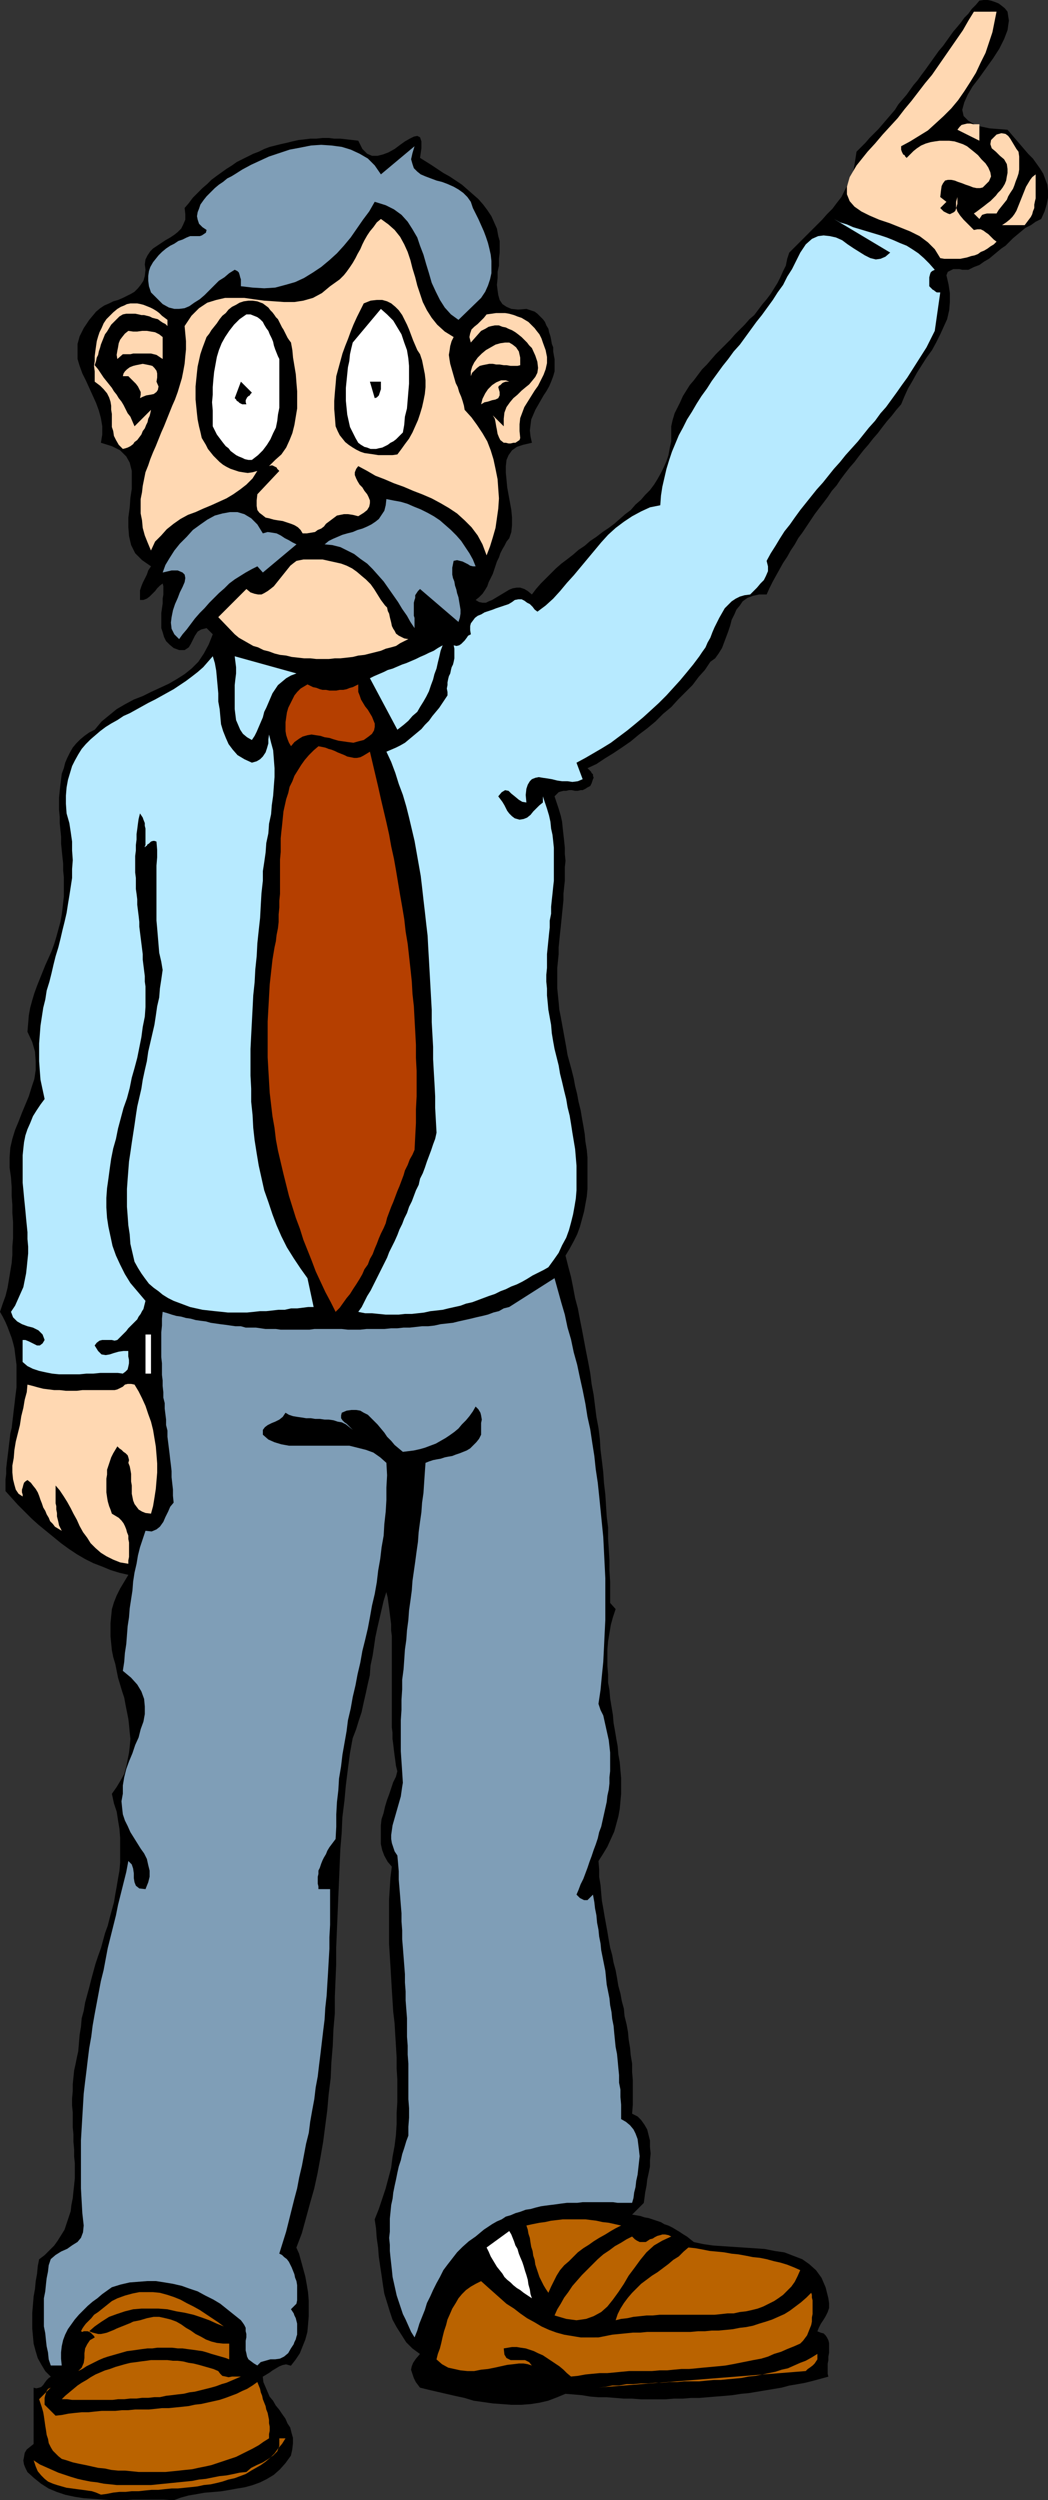 <?xml version="1.0" encoding="UTF-8" standalone="no"?>
<svg
   version="1.0"
   width="65.301mm"
   height="155.711mm"
   id="svg42"
   sodipodi:docname="Man Pointing 03.wmf"
   xmlns:inkscape="http://www.inkscape.org/namespaces/inkscape"
   xmlns:sodipodi="http://sodipodi.sourceforge.net/DTD/sodipodi-0.dtd"
   xmlns="http://www.w3.org/2000/svg"
   xmlns:svg="http://www.w3.org/2000/svg">
  <rect width="100%" height="100%" fill="#333333" stroke="none"/>
  <sodipodi:namedview
     id="namedview42"
     pagecolor="#ffffff"
     bordercolor="#000000"
     borderopacity="0.25"
     inkscape:showpageshadow="2"
     inkscape:pageopacity="0.0"
     inkscape:pagecheckerboard="0"
     inkscape:deskcolor="#d1d1d1"
     inkscape:document-units="mm" />
  <defs
     id="defs1">
    <pattern
       id="WMFhbasepattern"
       patternUnits="userSpaceOnUse"
       width="6"
       height="6"
       x="0"
       y="0" />
  </defs>
  <path
     style="fill:#000000;fill-opacity:1;fill-rule:evenodd;stroke:none"
     d="m 237.273,2.747 0.323,2.101 -0.323,2.262 -0.808,2.101 -1.131,2.262 -1.455,2.262 -1.616,2.262 -1.616,2.262 -1.616,2.101 -1.131,1.939 -0.808,1.778 -0.485,1.778 0.323,1.454 1.131,1.131 1.94,1.131 3.071,0.646 4.202,0.323 0.97,1.131 0.97,1.131 0.97,1.131 0.97,1.131 0.97,1.131 1.131,1.131 0.808,1.131 0.808,1.131 0.808,1.293 0.485,1.293 0.485,1.293 0.162,1.454 v 1.616 l -0.323,1.616 -0.485,1.616 -0.808,1.778 -1.293,0.646 -1.131,0.808 -1.293,0.646 -0.97,0.808 -0.97,0.808 -0.97,0.808 -0.808,0.808 -0.97,0.97 -0.97,0.646 -0.97,0.808 -0.97,0.808 -0.97,0.808 -1.131,0.646 -1.131,0.808 -1.293,0.485 -1.293,0.646 h -0.647 -0.808 l -0.647,-0.162 h -0.808 -0.647 l -0.647,0.323 -0.647,0.323 -0.323,0.808 0.485,2.101 0.323,2.101 v 2.101 l -0.162,1.939 -0.485,2.101 -0.808,1.778 -0.808,1.778 -0.97,1.939 -0.97,1.778 -1.293,1.778 -1.131,1.778 -1.131,1.778 -0.97,1.778 -1.131,1.939 -0.808,1.778 -0.808,1.939 -1.131,1.293 -1.131,1.454 -1.131,1.293 -1.131,1.454 -0.97,1.293 -1.131,1.293 -1.131,1.454 -1.131,1.293 -1.131,1.454 -0.97,1.293 -1.131,1.293 -1.131,1.454 -0.97,1.293 -0.97,1.454 -1.131,1.293 -0.97,1.454 -0.97,1.293 -1.131,1.454 -0.97,1.293 -0.97,1.454 -0.97,1.454 -0.97,1.454 -0.97,1.293 -0.808,1.454 -0.97,1.454 -0.808,1.454 -0.97,1.454 -0.808,1.454 -0.808,1.454 -0.808,1.454 -0.808,1.616 -0.647,1.454 h -1.778 l -1.455,0.323 -1.293,0.485 -1.131,0.808 -0.647,0.97 -0.808,0.97 -0.485,1.131 -0.647,1.293 -0.323,1.293 -0.485,1.454 -0.485,1.293 -0.485,1.293 -0.485,1.293 -0.808,1.293 -0.808,1.131 -1.131,0.808 -1.293,1.939 -1.455,1.616 -1.455,1.939 -1.616,1.616 -1.778,1.778 -1.616,1.778 -1.94,1.616 -1.778,1.778 -1.94,1.616 -1.94,1.454 -1.94,1.616 -2.101,1.454 -1.94,1.293 -2.101,1.293 -1.94,1.293 -2.101,0.97 0.323,0.323 0.323,0.323 0.162,0.162 0.162,0.323 0.323,0.323 v 0.323 l 0.162,0.485 -0.162,0.323 -0.323,0.97 -0.323,0.646 -0.647,0.323 -0.485,0.323 -0.647,0.323 h -0.485 l -0.647,0.162 h -0.647 l -0.808,-0.162 h -0.647 l -0.647,0.162 h -0.647 l -0.647,0.162 -0.485,0.162 -0.485,0.485 -0.485,0.485 0.485,1.454 0.485,1.454 0.485,1.616 0.323,1.454 0.162,1.616 0.162,1.454 0.162,1.454 0.162,1.616 v 1.454 l 0.162,1.616 -0.162,1.454 v 1.616 1.616 l -0.162,1.454 -0.162,1.616 v 1.454 l -0.162,1.616 -0.162,1.616 -0.162,1.616 -0.162,1.616 -0.162,1.454 -0.162,1.616 -0.162,1.616 v 1.616 l -0.162,1.616 -0.162,1.616 v 1.616 1.616 1.616 l 0.162,1.616 0.162,1.616 0.162,1.778 0.323,1.616 0.323,1.778 0.323,1.778 0.323,1.778 0.323,1.778 0.323,1.939 0.485,1.778 0.485,1.778 0.485,1.939 0.323,1.778 0.485,1.939 0.323,1.778 0.485,1.939 0.323,1.939 0.323,1.778 0.323,1.939 0.162,1.778 0.323,1.939 0.162,1.778 v 1.939 1.939 1.778 1.778 l -0.162,1.778 -0.323,1.778 -0.323,1.778 -0.485,1.778 -0.485,1.778 -0.647,1.778 -0.808,1.616 -0.97,1.778 -0.97,1.616 0.647,2.585 0.647,2.424 0.485,2.424 0.485,2.585 0.647,2.424 0.485,2.585 0.485,2.424 0.485,2.585 0.485,2.585 0.485,2.424 0.485,2.585 0.323,2.585 0.485,2.585 0.323,2.585 0.323,2.585 0.485,2.585 0.323,2.585 0.162,2.585 0.323,2.585 0.323,2.747 0.162,2.424 0.323,2.747 0.162,2.585 0.162,2.585 0.323,2.585 v 2.585 l 0.162,2.424 0.162,2.747 v 2.424 l 0.162,2.585 v 2.585 2.424 l 1.293,1.454 -0.647,1.939 -0.485,1.778 -0.323,1.939 -0.323,1.939 -0.162,1.939 v 1.939 1.939 l 0.162,1.939 v 1.939 l 0.323,1.778 0.162,1.939 0.323,1.939 0.323,1.939 0.162,1.939 0.323,1.778 0.323,1.939 0.323,1.778 0.162,1.939 0.323,1.778 0.162,1.939 0.162,1.778 v 1.778 1.939 l -0.162,1.778 -0.162,1.778 -0.323,1.778 -0.485,1.778 -0.485,1.778 -0.808,1.778 -0.808,1.778 -0.97,1.616 -1.131,1.778 0.162,1.939 v 1.778 l 0.323,1.939 0.162,1.939 0.162,1.778 0.323,1.778 0.323,1.939 0.323,1.778 0.323,1.778 0.323,1.939 0.323,1.778 0.485,1.778 0.323,1.778 0.485,1.778 0.323,1.778 0.323,1.939 0.485,1.778 0.323,1.778 0.485,1.778 0.162,1.778 0.485,1.939 0.323,1.778 0.162,1.778 0.323,1.939 0.162,1.778 0.323,1.939 v 1.939 l 0.162,1.939 v 1.939 1.939 1.939 l -0.162,2.101 1.293,0.646 0.808,0.808 0.808,1.131 0.647,1.131 0.323,1.293 0.323,1.293 v 1.454 l 0.162,1.616 -0.162,1.616 v 1.454 l -0.323,1.616 -0.323,1.454 -0.162,1.454 -0.323,1.616 -0.162,1.293 -0.162,1.131 -2.748,2.747 0.97,0.162 0.97,0.162 0.97,0.323 0.97,0.162 0.97,0.323 0.97,0.323 0.97,0.323 0.808,0.485 0.97,0.323 0.97,0.485 0.808,0.485 0.808,0.485 0.97,0.646 0.808,0.485 0.808,0.646 0.808,0.646 2.263,0.485 2.263,0.323 2.424,0.162 2.424,0.162 2.424,0.162 2.424,0.162 2.424,0.162 2.424,0.485 2.263,0.323 2.101,0.808 2.101,0.808 1.616,1.131 1.616,1.454 1.293,1.778 0.97,2.262 0.647,2.585 0.162,1.131 v 1.131 l -0.323,0.97 -0.485,0.97 -0.485,0.808 -0.647,0.97 -0.485,0.97 -0.323,0.808 0.808,0.323 0.647,0.162 0.485,0.485 0.323,0.485 0.323,0.646 0.162,0.646 v 0.808 0.646 0.808 l -0.162,0.97 v 0.808 l -0.162,0.808 v 0.808 0.808 0.808 l 0.162,0.646 -1.778,0.485 -1.778,0.485 -1.94,0.485 -1.778,0.323 -1.94,0.323 -1.778,0.485 -1.94,0.323 -1.94,0.323 -1.94,0.323 -1.94,0.323 -1.778,0.162 -2.101,0.323 -1.778,0.162 -2.101,0.162 -1.94,0.162 -1.94,0.162 h -1.94 l -1.94,0.162 h -2.101 l -1.94,0.162 h -1.94 -1.94 -1.94 l -2.101,-0.162 h -1.94 l -1.94,-0.162 -2.101,-0.162 h -1.94 l -1.94,-0.162 -1.94,-0.323 -1.94,-0.162 -1.94,-0.162 -1.94,0.808 -2.101,0.808 -2.101,0.485 -2.101,0.323 -2.263,0.162 h -2.263 l -2.101,-0.162 -2.263,-0.162 -2.263,-0.323 -2.263,-0.323 -2.101,-0.646 -2.263,-0.485 -2.101,-0.485 -2.101,-0.485 -2.101,-0.485 -1.94,-0.485 -0.97,-1.293 -0.485,-0.97 -0.323,-0.97 -0.323,-0.97 0.162,-0.808 0.323,-0.808 0.647,-0.97 0.97,-1.131 -1.778,-1.293 -1.455,-1.454 -1.131,-1.778 -1.131,-1.778 -0.97,-1.778 -0.647,-1.939 -0.647,-2.101 -0.647,-2.101 -0.323,-2.101 -0.323,-2.262 -0.323,-2.101 -0.323,-2.262 -0.162,-2.101 -0.323,-2.262 -0.162,-2.262 -0.323,-2.101 0.97,-2.424 0.808,-2.424 0.808,-2.424 0.647,-2.424 0.647,-2.424 0.323,-2.585 0.485,-2.585 0.323,-2.585 0.162,-2.585 v -2.585 l 0.162,-2.585 v -2.585 -2.747 l -0.162,-2.585 v -2.585 l -0.162,-2.747 -0.162,-2.585 -0.162,-2.747 -0.323,-2.747 -0.162,-2.585 -0.162,-2.585 -0.162,-2.747 -0.162,-2.747 -0.162,-2.585 -0.162,-2.585 v -2.747 -2.585 -2.585 -2.585 l 0.162,-2.585 0.162,-2.585 0.323,-2.585 -0.97,-1.131 -0.808,-1.454 -0.485,-1.293 -0.323,-1.454 v -1.454 -1.454 -1.454 l 0.162,-1.454 0.485,-1.454 0.323,-1.454 0.485,-1.616 0.485,-1.293 0.485,-1.454 0.485,-1.454 0.647,-1.293 0.323,-1.293 -0.323,-1.293 -0.162,-1.293 -0.162,-1.131 -0.162,-1.293 -0.162,-1.454 -0.162,-1.131 v -1.454 l -0.162,-1.293 v -1.293 -1.454 -1.293 -1.293 -1.293 -1.454 -1.293 -1.454 -1.293 -1.293 -1.454 -1.293 -1.293 -1.454 -1.293 -1.293 l -0.162,-1.293 v -1.454 l -0.162,-1.293 -0.162,-1.293 -0.162,-1.293 -0.162,-1.131 -0.162,-1.293 -0.323,-1.293 -0.647,2.101 -0.485,2.101 -0.485,2.101 -0.485,2.101 -0.485,2.262 -0.323,2.262 -0.323,2.101 -0.485,2.262 -0.162,2.262 -0.485,2.101 -0.485,2.262 -0.485,2.101 -0.485,2.262 -0.647,1.939 -0.647,2.101 -0.808,2.101 -0.647,3.555 -0.485,3.717 -0.485,3.878 -0.323,3.555 -0.485,3.878 -0.162,3.717 -0.323,3.878 -0.162,3.878 -0.162,3.878 -0.162,3.717 -0.162,3.878 -0.162,3.878 -0.162,3.878 v 3.878 l -0.162,3.878 -0.162,3.878 v 3.878 l -0.323,3.717 -0.162,3.878 -0.323,3.878 -0.162,3.717 -0.485,3.878 -0.323,3.717 -0.485,3.717 -0.485,3.717 -0.647,3.717 -0.647,3.555 -0.808,3.717 -0.97,3.393 -0.97,3.555 -0.97,3.555 -1.293,3.393 0.647,1.454 0.485,1.778 0.485,1.778 0.485,1.778 0.323,1.778 0.323,1.939 0.162,1.939 v 1.778 1.939 l -0.162,1.939 -0.162,1.778 -0.485,1.778 -0.647,1.616 -0.647,1.616 -0.97,1.454 -1.131,1.454 -1.131,-0.323 -0.808,0.162 -0.808,0.323 -0.808,0.485 -0.808,0.485 -0.647,0.485 -0.808,0.485 -0.808,0.485 0.162,1.293 0.485,1.131 0.485,1.131 0.485,1.131 0.808,0.97 0.647,1.131 0.808,0.97 0.647,0.97 0.808,1.131 0.485,1.131 0.647,0.97 0.323,1.293 0.323,1.131 v 1.293 l -0.162,1.454 -0.323,1.454 -1.293,1.778 -1.293,1.454 -1.455,1.293 -1.616,0.97 -1.616,0.808 -1.778,0.646 -1.778,0.485 -1.94,0.323 -1.778,0.323 -1.94,0.323 -1.94,0.162 -1.94,0.162 -1.778,0.323 -1.94,0.323 -1.778,0.485 -1.778,0.646 -2.263,-0.162 H 36.205 33.781 31.356 l -2.263,0.162 h -2.424 l -2.424,-0.162 -2.263,-0.162 -2.263,-0.162 -2.101,-0.323 -2.263,-0.485 -1.94,-0.646 -1.94,-0.808 -1.778,-1.131 -1.616,-1.293 -1.616,-1.454 -0.485,-0.97 -0.323,-0.808 -0.162,-0.97 0.162,-0.808 0.162,-0.97 0.485,-0.808 0.808,-0.646 0.808,-0.646 v -13.25 l 0.647,0.162 0.647,-0.162 0.485,-0.162 0.485,-0.485 0.323,-0.485 0.485,-0.646 0.485,-0.485 0.485,-0.323 -1.293,-1.293 -0.97,-1.616 -0.808,-1.454 -0.485,-1.616 -0.485,-1.778 -0.162,-1.778 -0.162,-1.778 v -1.939 -1.778 l 0.162,-1.939 0.162,-1.939 0.323,-1.778 0.162,-1.778 0.323,-1.778 0.162,-1.778 0.323,-1.616 1.293,-0.97 1.131,-1.131 1.131,-1.131 0.808,-1.131 0.808,-1.293 0.808,-1.293 0.485,-1.454 0.485,-1.454 0.485,-1.454 0.162,-1.454 0.323,-1.616 0.162,-1.616 0.162,-1.454 0.162,-1.616 v -1.778 -1.778 l -0.162,-1.616 v -1.616 l -0.162,-1.778 v -1.778 l -0.162,-1.616 v -1.778 -1.778 l -0.162,-1.616 v -1.616 l 0.162,-1.778 v -1.616 l 0.162,-1.616 0.162,-1.616 0.323,-1.454 0.323,-1.616 0.323,-1.454 0.162,-1.939 0.162,-1.939 0.323,-1.939 0.162,-1.939 0.485,-1.778 0.323,-1.939 0.485,-1.778 0.485,-1.778 0.485,-1.939 0.485,-1.778 0.485,-1.778 0.647,-1.939 0.647,-1.778 0.485,-1.778 0.485,-1.778 0.647,-1.778 0.485,-1.939 0.485,-1.778 0.485,-1.778 0.323,-1.939 0.323,-1.778 0.323,-1.939 0.323,-1.778 0.162,-1.939 v -1.939 -1.939 -1.939 l -0.162,-2.101 -0.323,-1.939 -0.323,-2.101 -0.647,-1.939 -0.485,-2.262 1.131,-1.616 0.97,-1.616 0.808,-1.454 0.485,-1.778 0.323,-1.616 0.323,-1.616 0.162,-1.454 0.162,-1.778 -0.162,-1.454 -0.162,-1.778 -0.162,-1.454 -0.323,-1.616 -0.323,-1.616 -0.323,-1.778 -0.485,-1.454 -0.485,-1.616 -0.485,-1.616 -0.323,-1.616 -0.323,-1.616 -0.485,-1.616 -0.323,-1.616 -0.162,-1.616 -0.162,-1.616 v -1.616 -1.616 l 0.162,-1.616 0.162,-1.616 0.485,-1.616 0.647,-1.616 0.808,-1.616 0.97,-1.616 0.97,-1.616 -2.101,-0.485 -2.101,-0.646 -1.94,-0.808 -2.101,-0.808 -1.94,-0.97 -1.94,-1.131 -1.94,-1.293 -1.778,-1.293 -1.778,-1.454 -1.778,-1.454 -1.778,-1.454 -1.616,-1.454 -1.616,-1.616 -1.616,-1.616 -1.455,-1.616 -1.455,-1.616 v -1.293 -1.454 l 0.162,-1.293 v -1.293 l 0.162,-1.454 0.162,-1.293 0.162,-1.293 0.162,-1.454 0.162,-1.293 0.162,-1.454 0.323,-1.293 0.162,-1.454 0.162,-1.293 0.162,-1.454 0.162,-1.293 0.162,-1.454 0.162,-1.293 0.162,-1.293 v -1.293 -1.454 -1.293 -1.293 L 3.717,319.95 3.556,318.658 3.394,317.365 3.071,316.072 2.748,314.941 2.263,313.648 1.778,312.356 1.293,311.224 0.647,309.932 0,308.801 l 0.647,-1.939 0.647,-1.778 0.485,-1.939 0.323,-1.939 0.323,-1.939 0.323,-1.939 0.162,-1.939 v -1.939 l 0.162,-1.939 v -1.939 -1.939 L 2.909,285.532 v -1.939 l -0.162,-2.101 v -2.101 l -0.162,-2.262 -0.323,-2.262 v -2.424 l 0.162,-2.262 0.485,-2.101 0.647,-2.101 0.808,-1.939 0.808,-2.101 0.808,-1.939 0.808,-1.939 0.647,-2.101 0.647,-1.939 0.323,-2.101 v -2.101 l -0.162,-2.262 -0.647,-2.262 -1.131,-2.424 0.162,-1.939 0.162,-1.939 0.323,-1.778 0.485,-1.778 0.485,-1.616 0.647,-1.778 0.647,-1.616 0.647,-1.616 0.647,-1.616 0.808,-1.778 0.647,-1.454 0.647,-1.778 0.485,-1.616 0.485,-1.778 0.485,-1.778 0.323,-1.778 0.162,-1.293 0.162,-1.454 0.162,-1.454 v -1.616 -1.454 -1.454 l -0.162,-1.616 v -1.616 l -0.162,-1.454 -0.162,-1.616 -0.162,-1.616 v -1.616 l -0.162,-1.616 -0.162,-1.616 v -1.454 l -0.162,-1.616 v -1.454 -1.454 l 0.162,-1.616 0.162,-1.454 0.162,-1.293 0.162,-1.293 0.485,-1.293 0.323,-1.293 0.485,-1.131 0.647,-1.293 0.647,-1.131 0.808,-0.97 0.97,-0.97 0.97,-0.808 1.131,-0.808 1.293,-0.646 1.616,-1.939 1.778,-1.454 1.778,-1.454 1.94,-1.131 2.101,-1.131 2.101,-0.808 1.94,-0.97 2.101,-0.97 2.101,-0.97 1.94,-1.131 1.778,-1.131 1.616,-1.293 1.616,-1.616 1.293,-1.939 1.131,-2.101 0.97,-2.424 -1.455,-1.454 -1.293,0.323 -0.808,0.485 -0.647,0.97 -0.485,0.97 -0.485,0.97 -0.485,0.808 -0.97,0.646 h -1.293 l -1.293,-0.485 -0.97,-0.808 -0.808,-0.808 -0.485,-0.97 -0.323,-1.131 -0.323,-0.97 v -1.131 -1.293 -1.131 l 0.162,-1.131 0.162,-1.131 v -1.131 l 0.162,-0.97 v -0.97 -0.97 l -0.162,-0.646 -0.647,0.485 -0.647,0.646 -0.485,0.646 -0.647,0.646 -0.647,0.646 -0.647,0.485 -0.808,0.323 h -0.808 v -1.131 -1.131 l 0.323,-0.97 0.323,-0.808 0.485,-0.97 0.485,-0.97 0.323,-0.97 0.647,-0.97 -2.101,-1.454 -1.616,-1.616 -0.97,-1.939 -0.485,-2.101 -0.162,-2.101 v -2.262 l 0.323,-2.424 0.162,-2.262 0.323,-2.101 v -2.262 -1.939 l -0.485,-1.939 -0.808,-1.454 -1.455,-1.454 -1.94,-0.97 -2.586,-0.808 0.323,-1.939 v -1.939 L 23.76,98.409 23.275,96.631 22.628,94.854 21.82,93.076 21.012,91.299 20.204,89.521 19.396,87.906 18.749,86.128 18.264,84.512 V 82.735 80.957 l 0.485,-1.778 0.97,-1.939 1.293,-1.939 0.808,-0.97 0.808,-0.97 0.97,-0.808 0.97,-0.646 1.131,-0.485 0.97,-0.485 1.131,-0.323 1.131,-0.485 0.97,-0.485 0.97,-0.485 0.808,-0.485 0.808,-0.808 0.647,-0.808 0.647,-0.97 0.323,-1.131 0.162,-1.454 -0.162,-1.293 0.162,-1.131 0.485,-0.97 0.647,-0.97 0.647,-0.646 0.97,-0.646 0.97,-0.646 0.97,-0.646 1.131,-0.646 0.97,-0.646 0.808,-0.646 0.808,-0.808 0.485,-0.97 0.485,-1.131 v -1.293 l -0.162,-1.454 0.97,-1.131 0.97,-1.293 1.131,-1.131 1.131,-1.131 1.131,-0.97 0.97,-0.97 1.293,-0.97 1.131,-0.808 1.131,-0.808 1.293,-0.808 1.131,-0.808 1.293,-0.646 1.293,-0.646 1.293,-0.646 1.293,-0.485 1.293,-0.646 1.293,-0.485 1.293,-0.323 1.293,-0.323 1.455,-0.323 1.293,-0.323 1.455,-0.323 1.455,-0.162 1.293,-0.162 h 1.455 l 1.455,-0.162 h 1.455 l 1.293,0.162 h 1.455 l 1.455,0.162 1.455,0.162 1.293,0.162 0.97,1.939 1.131,1.131 1.131,0.485 h 1.293 l 1.293,-0.323 1.293,-0.485 1.455,-0.808 1.293,-0.97 1.131,-0.808 1.131,-0.646 0.97,-0.485 0.808,-0.162 0.647,0.323 0.323,0.97 v 1.616 l -0.323,2.262 1.293,0.808 1.293,0.808 1.455,0.97 1.455,0.97 1.455,0.808 1.455,0.97 1.455,0.97 1.293,1.131 1.293,1.131 1.293,1.131 1.131,1.293 0.97,1.293 0.97,1.454 0.647,1.454 0.647,1.454 0.323,1.778 0.323,1.131 v 1.293 1.454 l -0.162,1.454 v 1.616 l -0.323,1.454 v 1.454 l -0.162,1.616 0.162,1.293 0.162,1.131 0.323,1.131 0.647,0.97 0.97,0.646 1.131,0.485 1.616,0.162 1.94,-0.162 0.97,0.323 0.97,0.323 0.647,0.485 0.647,0.646 0.647,0.646 0.485,0.646 0.323,0.808 0.485,0.808 0.162,0.808 0.323,0.97 0.162,0.808 0.162,0.97 0.323,0.808 v 0.97 l 0.162,0.97 0.162,0.808 v 1.454 1.454 l -0.323,1.131 -0.485,1.293 -0.485,1.131 -0.647,1.131 -0.647,0.97 -0.647,1.131 -0.647,1.131 -0.647,1.131 -0.485,1.131 -0.485,1.131 -0.162,1.293 -0.162,1.293 0.162,1.454 0.323,1.454 -2.101,0.485 -1.455,0.485 -1.131,0.808 -0.808,1.131 -0.485,1.131 -0.162,1.454 v 1.616 l 0.162,1.616 0.162,1.778 0.323,1.778 0.323,1.778 0.323,1.778 0.162,1.778 v 1.778 l -0.162,1.616 -0.485,1.454 -0.647,0.808 -0.485,0.97 -0.485,0.808 -0.485,0.97 -0.323,0.97 -0.485,0.97 -0.323,0.97 -0.323,0.97 -0.323,0.97 -0.485,0.97 -0.485,0.97 -0.323,0.97 -0.485,0.808 -0.647,0.97 -0.808,0.808 -0.808,0.646 0.808,0.485 0.808,0.162 h 0.808 l 0.647,-0.323 0.808,-0.323 0.808,-0.485 0.808,-0.485 0.808,-0.485 0.808,-0.485 0.808,-0.485 0.808,-0.323 0.97,-0.162 h 0.808 l 0.97,0.323 0.808,0.485 0.97,0.808 0.97,-1.293 1.131,-1.293 1.131,-1.131 1.293,-1.293 1.131,-1.131 1.293,-1.131 1.293,-0.97 1.455,-1.131 1.293,-1.131 1.455,-0.97 1.293,-1.131 1.455,-0.97 1.455,-1.131 1.455,-0.97 1.293,-0.97 1.293,-1.131 1.293,-1.131 1.293,-0.97 1.131,-1.293 1.293,-1.131 0.97,-1.131 1.131,-1.131 0.97,-1.293 0.808,-1.293 0.808,-1.454 0.647,-1.293 0.647,-1.454 0.485,-1.454 0.323,-1.778 0.323,-1.454 v -1.778 -1.778 l 0.323,-1.454 0.485,-1.616 0.647,-1.293 0.647,-1.293 0.647,-1.454 0.808,-1.293 0.808,-1.293 0.97,-1.131 0.97,-1.293 0.97,-1.293 1.131,-1.131 0.97,-1.131 1.131,-1.293 1.131,-1.131 1.131,-1.131 1.131,-1.131 1.131,-1.293 1.131,-1.131 1.131,-1.131 1.131,-1.293 1.131,-0.97 0.97,-1.293 0.97,-1.293 0.97,-1.131 0.97,-1.293 0.808,-1.293 0.808,-1.293 0.647,-1.293 0.647,-1.454 0.647,-1.293 0.323,-1.616 0.485,-1.454 1.293,-1.293 1.293,-1.293 1.293,-1.293 1.293,-1.293 1.293,-1.293 1.293,-1.293 1.131,-1.293 1.293,-1.293 0.97,-1.293 1.131,-1.454 0.808,-1.616 0.808,-1.616 0.808,-1.616 0.485,-1.778 0.323,-1.939 0.323,-2.101 0.97,-0.97 1.131,-1.131 0.97,-1.131 1.131,-1.131 0.97,-0.97 0.97,-1.131 0.97,-1.131 0.97,-1.131 0.97,-1.131 0.808,-1.293 0.97,-1.131 0.97,-1.131 0.808,-1.131 0.808,-1.131 0.97,-1.131 0.808,-1.131 0.97,-1.293 0.808,-1.131 0.808,-1.131 0.808,-1.131 0.808,-1.131 0.97,-1.131 0.808,-1.131 0.808,-1.131 0.808,-1.131 0.97,-1.131 0.808,-0.97 0.808,-1.131 0.97,-0.97 0.808,-1.131 0.97,-0.97 0.808,-0.97 L 231.615,0 h 0.97 l 0.808,0.162 0.97,0.323 0.808,0.323 0.647,0.485 0.808,0.646 z"
     id="path1" />
  <path
     style="fill:#ffd8b2;fill-opacity:1;fill-rule:evenodd;stroke:none"
     d="m 234.686,2.747 -0.485,2.424 -0.485,2.424 -0.808,2.424 -0.808,2.424 -1.131,2.262 -1.131,2.424 -1.293,2.101 -1.455,2.262 -1.455,2.101 -1.616,1.939 -1.778,1.778 -1.94,1.778 -1.778,1.616 -2.101,1.293 -2.101,1.293 -2.101,1.131 v 0.485 0.323 l 0.162,0.485 0.162,0.323 0.162,0.323 0.323,0.162 0.162,0.323 0.323,0.323 0.808,-0.808 0.808,-0.808 0.808,-0.646 0.97,-0.646 1.131,-0.485 1.131,-0.323 0.97,-0.162 1.131,-0.162 h 1.131 1.131 l 1.293,0.162 0.97,0.323 0.97,0.323 0.97,0.485 0.808,0.646 0.808,0.646 0.97,0.808 0.808,0.97 0.97,0.97 0.647,0.97 0.485,1.131 0.162,0.97 -0.485,1.131 -0.97,0.97 -0.485,0.485 -0.647,0.162 h -0.808 l -0.808,-0.162 -0.808,-0.323 -0.97,-0.323 -0.808,-0.323 -0.97,-0.323 -0.808,-0.323 -0.808,-0.162 h -0.808 l -0.647,0.162 -0.485,0.646 -0.323,0.646 -0.162,1.131 -0.162,1.454 1.455,1.131 -1.455,1.454 0.323,0.323 0.162,0.162 0.323,0.323 0.323,0.162 0.323,0.162 0.323,0.162 0.485,0.162 0.323,-0.162 0.647,-0.323 0.323,-0.323 0.162,-0.485 0.162,-0.646 0.162,-0.485 v -0.646 -0.485 -0.485 l -0.323,1.131 v 1.293 l 0.323,0.97 0.647,0.97 0.808,0.97 0.808,0.808 0.808,0.808 0.808,0.808 0.808,-0.162 h 0.808 l 0.647,0.323 0.647,0.485 0.485,0.323 0.647,0.646 0.647,0.646 0.647,0.485 -0.647,0.646 -0.808,0.485 -0.647,0.485 -0.808,0.485 -0.808,0.323 -0.647,0.485 -0.808,0.323 -0.808,0.162 -0.97,0.323 -0.808,0.162 -0.808,0.162 h -0.97 -0.808 -0.97 -0.97 l -0.97,-0.162 -1.293,-2.101 -1.616,-1.616 -1.94,-1.454 -2.263,-1.131 -2.424,-0.97 -2.424,-0.97 -2.424,-0.808 -2.263,-0.97 -1.94,-0.97 -1.616,-1.131 -1.131,-1.293 -0.647,-1.616 v -1.778 l 0.647,-2.262 1.616,-2.747 2.586,-3.232 1.778,-1.939 1.778,-2.101 1.778,-1.939 1.778,-1.939 1.616,-2.101 1.616,-1.939 1.616,-2.101 1.616,-2.101 1.616,-1.939 1.455,-2.101 1.455,-2.101 1.455,-2.101 1.455,-2.101 1.455,-2.101 1.293,-2.262 1.293,-2.101 z"
     id="path2" />
  <path
     style="fill:#ffd8b2;fill-opacity:1;fill-rule:evenodd;stroke:none"
     d="m 230.646,33.126 -5.172,-2.585 0.485,-0.646 0.485,-0.485 0.647,-0.162 0.647,-0.162 h 0.808 l 0.647,0.162 h 0.808 0.647 z"
     id="path3" />
  <path
     style="fill:#ffd8b2;fill-opacity:1;fill-rule:evenodd;stroke:none"
     d="m 239.859,35.712 0.162,1.131 v 0.97 1.131 0.97 l -0.162,0.97 -0.323,0.97 -0.323,0.808 -0.323,0.97 -0.323,0.808 -0.647,0.97 -0.485,0.808 -0.323,0.808 -0.647,0.808 -0.647,0.808 -0.647,0.808 -0.485,0.808 h -0.647 -0.485 -0.647 -0.485 l -0.647,0.162 -0.485,0.162 -0.323,0.485 -0.323,0.485 -1.293,-1.293 0.485,-0.323 0.647,-0.485 0.647,-0.485 0.647,-0.485 0.808,-0.646 0.647,-0.485 0.647,-0.646 0.647,-0.646 0.485,-0.646 0.647,-0.646 0.485,-0.646 0.485,-0.808 0.323,-0.808 0.162,-0.97 0.162,-0.808 v -0.97 l -0.162,-1.131 -0.647,-1.131 -0.97,-0.808 -0.97,-0.97 -0.97,-0.808 -0.323,-0.97 0.162,-0.97 1.293,-1.293 1.131,-0.323 0.97,0.162 0.647,0.485 0.485,0.646 0.485,0.808 0.485,0.808 0.485,0.808 z"
     id="path4" />
  <path
     style="fill:#7f9eb7;fill-opacity:1;fill-rule:evenodd;stroke:none"
     d="m 89.705,41.044 7.92,-6.625 -0.485,1.616 -0.323,1.454 0.323,1.131 0.323,0.97 0.808,0.808 0.808,0.646 1.131,0.485 1.293,0.485 1.293,0.485 1.293,0.323 1.293,0.485 1.455,0.646 1.131,0.646 1.131,0.808 0.97,0.97 0.808,1.131 0.485,1.454 0.647,1.293 0.647,1.293 0.647,1.454 0.647,1.454 0.485,1.293 0.485,1.454 0.323,1.293 0.323,1.454 0.162,1.454 v 1.454 1.454 l -0.323,1.454 -0.485,1.454 -0.647,1.454 -0.97,1.454 -5.334,5.171 -1.778,-1.293 -1.455,-1.616 -1.131,-1.778 -0.97,-1.939 -0.97,-2.101 -0.647,-2.262 -0.647,-2.101 -0.647,-2.262 -0.808,-2.101 -0.647,-1.939 -1.131,-1.939 -1.131,-1.778 -1.455,-1.616 -1.778,-1.293 -1.94,-0.97 -2.586,-0.808 -1.293,2.262 -1.455,1.939 -1.455,2.101 -1.455,2.101 -1.616,1.939 -1.616,1.778 -1.778,1.616 -1.94,1.616 -1.94,1.293 -2.101,1.293 -2.101,0.97 -2.263,0.646 -2.424,0.646 -2.586,0.162 -2.748,-0.162 -2.748,-0.323 v -0.485 -0.485 -0.646 l -0.162,-0.485 -0.162,-0.646 -0.162,-0.485 -0.323,-0.323 -0.647,-0.323 -1.293,0.808 -1.131,0.97 -1.293,0.808 -1.131,1.131 -1.131,1.131 -1.131,1.131 -1.131,0.97 -1.293,0.808 -1.131,0.808 -1.131,0.485 -1.293,0.162 h -1.131 l -1.293,-0.323 -1.455,-0.808 -1.293,-1.293 -1.455,-1.454 -0.485,-1.454 -0.162,-1.293 v -1.131 l 0.162,-1.131 0.323,-0.97 0.647,-1.131 0.647,-0.808 0.647,-0.808 0.808,-0.808 0.97,-0.808 0.97,-0.646 0.97,-0.485 0.97,-0.646 0.97,-0.323 0.97,-0.485 0.808,-0.323 h 0.485 0.647 0.647 0.485 l 0.485,-0.162 0.485,-0.323 0.485,-0.323 0.162,-0.646 -0.97,-0.646 -0.808,-0.808 -0.323,-0.97 -0.162,-0.808 0.162,-0.97 0.323,-0.808 0.323,-0.97 0.808,-1.131 0.647,-0.808 0.97,-0.97 0.97,-0.97 0.97,-0.808 0.97,-0.646 0.97,-0.808 0.97,-0.485 0.808,-0.485 1.778,-1.131 2.101,-1.131 2.101,-0.97 2.101,-0.97 2.424,-0.808 2.424,-0.808 2.586,-0.485 2.424,-0.485 2.424,-0.162 2.424,0.162 2.424,0.323 2.101,0.646 2.101,0.97 1.94,1.131 1.616,1.616 z"
     id="path5" />
  <path
     style="fill:#ffd8b2;fill-opacity:1;fill-rule:evenodd;stroke:none"
     d="m 241.313,53.002 h -5.334 l 0.97,-0.646 0.808,-0.646 0.647,-0.646 0.485,-0.646 0.485,-0.808 0.323,-0.808 0.323,-0.808 0.323,-0.808 0.323,-0.808 0.323,-0.808 0.323,-0.808 0.323,-0.808 0.485,-0.808 0.485,-0.808 0.485,-0.646 0.808,-0.646 v 0.808 0.808 0.808 0.808 0.808 0.808 0.808 l -0.162,0.646 -0.162,0.808 v 0.808 l -0.323,0.808 -0.162,0.646 -0.323,0.646 -0.485,0.646 -0.485,0.646 z"
     id="path6" />
  <path
     style="fill:#ffd8b2;fill-opacity:1;fill-rule:evenodd;stroke:none"
     d="m 106.837,79.341 -0.485,0.97 -0.323,1.131 -0.162,1.131 -0.162,0.97 0.162,1.131 0.162,0.97 0.323,1.131 0.323,1.131 0.323,1.131 0.323,1.131 0.485,0.97 0.323,1.131 0.485,1.131 0.323,0.97 0.323,1.131 0.162,0.97 1.616,1.778 1.293,1.778 1.293,1.939 1.131,1.939 0.808,2.101 0.647,2.101 0.485,2.262 0.485,2.424 0.162,2.262 0.162,2.262 -0.162,2.424 -0.323,2.262 -0.323,2.262 -0.647,2.262 -0.647,2.101 -0.808,2.101 -0.97,-2.585 -1.131,-2.101 -1.455,-1.939 -1.616,-1.616 -1.778,-1.616 -1.94,-1.293 -1.94,-1.131 -2.101,-1.131 -2.263,-0.97 -2.101,-0.808 -2.263,-0.97 -2.263,-0.808 -2.263,-0.97 -2.101,-0.808 -1.94,-1.131 -2.101,-1.131 -0.485,0.646 -0.323,0.808 v 0.646 l 0.323,0.808 0.323,0.646 0.485,0.808 0.647,0.646 0.485,0.808 0.647,0.808 0.323,0.646 0.323,0.808 v 0.646 l -0.162,0.808 -0.485,0.808 -0.808,0.646 -1.293,0.808 -1.293,-0.323 -1.131,-0.162 h -0.97 l -0.808,0.162 -0.808,0.162 -0.647,0.485 -0.647,0.485 -0.647,0.485 -0.647,0.485 -0.485,0.646 -0.647,0.485 -0.808,0.323 -0.647,0.485 -0.97,0.162 -0.97,0.162 h -0.97 l -0.485,-0.808 -0.647,-0.646 -0.808,-0.485 -0.808,-0.323 -0.97,-0.323 -0.97,-0.323 -1.131,-0.162 -0.97,-0.162 -1.131,-0.323 -0.808,-0.162 -0.808,-0.646 -0.647,-0.485 -0.485,-0.646 -0.162,-0.97 v -1.293 l 0.162,-1.454 5.172,-5.494 -0.162,-0.162 -0.323,-0.323 -0.162,-0.323 -0.323,-0.162 -0.323,-0.162 -0.323,-0.162 h -0.323 l -0.485,0.162 1.455,-1.454 1.455,-1.293 1.131,-1.616 0.808,-1.778 0.647,-1.616 0.485,-1.939 0.323,-1.939 0.323,-1.939 v -1.939 -2.101 l -0.162,-1.939 -0.162,-2.101 -0.323,-1.939 -0.323,-1.939 -0.162,-1.778 -0.323,-1.778 -0.485,-0.646 -0.323,-0.485 -0.323,-0.646 -0.323,-0.646 -0.323,-0.646 -0.323,-0.485 -0.323,-0.646 -0.323,-0.646 -0.323,-0.646 -0.485,-0.485 -0.323,-0.485 -0.485,-0.646 -0.485,-0.485 -0.485,-0.646 -0.647,-0.485 -0.647,-0.485 -1.293,-0.485 -1.131,-0.162 h -0.97 l -1.131,0.162 -0.97,0.323 -0.808,0.485 -0.97,0.485 -0.808,0.646 -0.647,0.808 -0.808,0.646 -0.647,0.808 -0.647,0.97 -0.647,0.808 -0.647,0.808 -0.485,0.808 -0.647,0.808 -0.485,1.293 -0.485,1.293 -0.485,1.454 -0.323,1.454 -0.323,1.454 -0.162,1.454 -0.162,1.616 -0.162,1.616 v 1.454 1.616 l 0.162,1.616 0.162,1.616 0.162,1.454 0.323,1.616 0.323,1.293 0.323,1.454 0.485,0.808 0.485,0.808 0.485,0.97 0.647,0.808 0.647,0.808 0.808,0.808 0.647,0.646 0.808,0.646 0.808,0.485 0.97,0.485 0.97,0.323 0.97,0.323 0.97,0.162 1.131,0.162 1.131,-0.162 1.131,-0.323 -1.131,1.778 -1.455,1.454 -1.455,1.131 -1.616,1.131 -1.616,0.97 -1.778,0.808 -1.778,0.808 -1.94,0.808 -1.778,0.808 -1.778,0.646 -1.778,0.97 -1.616,1.131 -1.616,1.293 -1.293,1.454 -1.455,1.454 -0.97,2.101 -0.808,-1.939 -0.647,-1.616 -0.485,-1.778 -0.162,-1.778 -0.323,-1.616 v -1.616 -1.778 l 0.323,-1.616 0.162,-1.454 0.323,-1.616 0.323,-1.616 0.647,-1.616 0.485,-1.454 0.647,-1.616 0.647,-1.454 0.647,-1.616 0.647,-1.616 0.647,-1.454 0.647,-1.616 0.647,-1.616 0.647,-1.616 0.647,-1.454 0.647,-1.778 0.485,-1.616 0.485,-1.616 0.323,-1.616 0.323,-1.778 0.162,-1.778 0.162,-1.616 v -1.939 l -0.162,-1.778 -0.162,-1.778 1.616,-2.424 1.778,-1.778 1.94,-1.293 2.101,-0.646 2.101,-0.485 h 2.263 2.263 l 2.263,0.323 2.424,0.323 2.424,0.162 2.263,0.162 h 2.424 l 2.101,-0.323 2.263,-0.646 2.101,-1.131 1.94,-1.616 1.131,-0.808 1.131,-0.808 0.97,-0.97 0.647,-0.808 0.808,-1.131 0.647,-0.97 0.647,-1.131 0.485,-0.97 0.647,-1.131 0.485,-1.131 0.485,-0.97 0.647,-1.131 0.647,-0.97 0.808,-0.97 0.808,-1.131 0.97,-0.808 1.778,1.293 1.455,1.293 1.293,1.616 0.97,1.778 0.808,1.778 0.647,1.939 0.485,1.939 0.647,2.101 0.485,1.939 0.647,1.939 0.647,1.939 0.97,1.939 1.131,1.778 1.293,1.616 1.778,1.616 z"
     id="path7" />
  <path
     style="fill:#b7eaff;fill-opacity:1;fill-rule:evenodd;stroke:none"
     d="m 220.14,63.505 -0.647,0.323 -0.323,0.323 -0.162,0.485 -0.162,0.646 v 0.485 0.646 0.485 0.485 l 0.323,0.323 0.162,0.162 0.323,0.323 0.323,0.162 0.162,0.162 0.485,0.323 h 0.323 0.485 l -1.293,9.049 -0.97,1.939 -0.97,1.939 -1.131,1.778 -1.131,1.778 -1.131,1.778 -1.131,1.778 -1.293,1.778 -1.131,1.616 -1.293,1.778 -1.293,1.778 -1.293,1.454 -1.293,1.778 -1.455,1.616 -1.293,1.616 -1.293,1.616 -1.455,1.616 -1.455,1.616 -1.293,1.616 -1.455,1.616 -1.293,1.616 -1.293,1.616 -1.455,1.616 -1.293,1.616 -1.293,1.616 -1.293,1.616 -1.293,1.778 -1.131,1.616 -1.293,1.616 -1.131,1.778 -0.97,1.616 -1.131,1.778 -0.97,1.778 0.323,1.293 v 1.131 l -0.485,1.131 -0.485,0.97 -0.808,0.808 -0.808,0.97 -0.808,0.808 -0.808,0.808 -1.293,0.162 -1.131,0.323 -0.97,0.485 -0.97,0.646 -0.808,0.808 -0.808,0.808 -0.647,1.131 -0.647,1.131 -0.485,0.97 -0.647,1.293 -0.485,1.131 -0.485,1.293 -0.647,1.131 -0.485,1.131 -0.808,1.131 -0.647,0.97 -1.455,1.939 -1.455,1.778 -1.616,1.939 -1.616,1.778 -1.616,1.778 -1.778,1.778 -1.94,1.778 -1.778,1.616 -1.94,1.616 -1.778,1.454 -1.94,1.454 -1.94,1.454 -2.101,1.293 -1.94,1.131 -1.94,1.131 -2.101,1.131 1.455,3.878 -1.131,0.485 -1.293,0.162 -1.131,-0.162 h -1.293 l -1.131,-0.162 -1.293,-0.323 -0.97,-0.162 -1.131,-0.162 -0.97,-0.162 -0.808,0.162 -0.808,0.323 -0.485,0.485 -0.485,0.808 -0.323,0.97 -0.162,1.454 0.162,1.778 -0.97,-0.162 -0.808,-0.485 -0.97,-0.808 -0.808,-0.646 -0.647,-0.646 -0.808,-0.162 -0.808,0.485 -0.808,0.97 0.485,0.646 0.485,0.646 0.485,0.808 0.323,0.646 0.323,0.646 0.485,0.646 0.647,0.646 0.647,0.485 1.131,0.323 0.97,-0.162 0.808,-0.323 0.808,-0.646 0.647,-0.808 0.808,-0.808 0.647,-0.646 0.808,-0.646 v -1.454 l 0.485,1.454 0.485,1.454 0.485,1.616 0.323,1.454 0.162,1.616 0.323,1.454 0.162,1.454 0.162,1.616 v 1.454 1.616 1.454 1.616 1.616 l -0.162,1.454 -0.162,1.616 -0.162,1.454 -0.162,1.616 v 1.616 l -0.323,1.616 v 1.616 l -0.162,1.454 -0.162,1.616 -0.162,1.616 -0.162,1.616 v 1.616 1.616 l -0.162,1.616 v 1.616 l 0.162,1.616 v 1.616 l 0.162,1.616 0.162,1.778 0.323,1.778 0.323,1.778 0.162,1.939 0.323,1.939 0.323,1.778 0.485,1.939 0.485,1.939 0.323,1.939 0.485,1.939 0.485,2.101 0.485,1.939 0.323,1.939 0.485,1.939 0.323,1.939 0.323,2.101 0.323,1.939 0.323,1.939 0.162,1.939 0.162,1.939 v 1.939 1.939 1.939 l -0.162,1.939 -0.323,1.939 -0.323,1.778 -0.485,1.939 -0.485,1.778 -0.647,1.778 -0.97,1.778 -0.808,1.778 -1.131,1.616 -1.293,1.778 -1.131,0.646 -1.293,0.646 -1.293,0.646 -1.293,0.808 -1.131,0.646 -1.293,0.646 -1.293,0.485 -1.293,0.646 -1.293,0.485 -1.293,0.646 -1.455,0.485 -1.293,0.485 -1.293,0.485 -1.293,0.485 -1.455,0.323 -1.293,0.485 -1.455,0.323 -1.455,0.323 -1.293,0.323 -1.455,0.162 -1.455,0.162 -1.455,0.323 -1.455,0.162 -1.455,0.162 h -1.616 l -1.455,0.162 h -1.616 -1.455 l -1.616,-0.162 -1.616,-0.162 h -1.616 l -1.616,-0.323 0.808,-1.131 0.647,-1.293 0.647,-1.293 0.808,-1.293 0.647,-1.293 0.647,-1.293 0.647,-1.293 0.647,-1.293 0.647,-1.293 0.647,-1.293 0.485,-1.293 0.647,-1.293 0.647,-1.293 0.647,-1.454 0.485,-1.293 0.647,-1.293 0.485,-1.293 0.647,-1.293 0.485,-1.454 0.647,-1.293 0.485,-1.293 0.485,-1.293 0.647,-1.293 0.323,-1.454 0.647,-1.293 0.485,-1.293 0.485,-1.454 0.485,-1.293 0.485,-1.293 0.485,-1.454 0.485,-1.293 0.323,-1.454 -0.162,-2.909 -0.162,-2.909 v -2.747 l -0.162,-3.07 -0.162,-2.747 -0.162,-2.909 v -2.909 l -0.162,-2.909 -0.162,-2.909 v -2.909 l -0.162,-2.909 -0.162,-2.909 -0.162,-2.909 -0.162,-2.909 -0.162,-2.747 -0.162,-3.07 -0.323,-2.747 -0.323,-2.909 -0.323,-2.747 -0.323,-2.909 -0.323,-2.747 -0.485,-2.747 -0.485,-2.747 -0.485,-2.747 -0.647,-2.747 -0.647,-2.747 -0.647,-2.585 -0.808,-2.747 -0.97,-2.585 -0.808,-2.585 -0.97,-2.585 -1.131,-2.424 1.131,-0.485 1.131,-0.485 0.97,-0.485 1.131,-0.646 0.97,-0.808 0.97,-0.808 0.97,-0.808 0.97,-0.808 0.808,-0.97 0.97,-0.97 0.808,-1.131 0.808,-0.97 0.808,-0.97 0.647,-0.97 0.647,-0.97 0.647,-0.97 v -0.808 l -0.162,-0.808 0.162,-0.808 v -0.646 l 0.162,-0.808 0.162,-0.646 0.323,-0.646 0.162,-0.808 0.162,-0.646 0.323,-0.646 0.162,-0.646 0.162,-0.808 v -0.646 -0.808 -0.808 l -0.162,-0.808 0.647,0.162 0.647,-0.162 0.485,-0.323 0.323,-0.323 0.485,-0.485 0.485,-0.646 0.323,-0.485 0.647,-0.323 -0.162,-0.97 v -0.97 l 0.162,-0.646 0.485,-0.646 0.485,-0.646 0.647,-0.485 0.808,-0.323 0.808,-0.485 0.97,-0.323 0.97,-0.323 0.808,-0.323 0.97,-0.323 0.97,-0.323 0.97,-0.323 0.808,-0.485 0.647,-0.485 0.808,-0.162 h 0.808 l 0.647,0.323 0.647,0.485 0.647,0.323 0.647,0.646 0.485,0.646 0.647,0.485 1.94,-1.454 1.778,-1.616 1.616,-1.778 1.616,-1.939 1.616,-1.778 1.616,-1.939 1.616,-1.939 1.616,-1.939 1.616,-1.939 1.616,-1.778 1.778,-1.616 1.94,-1.454 1.94,-1.293 2.101,-1.131 2.101,-0.97 2.424,-0.485 0.162,-2.262 0.323,-2.101 0.485,-2.101 0.485,-2.101 0.647,-2.101 0.647,-1.939 0.808,-1.939 0.808,-1.939 0.97,-1.778 0.97,-1.939 1.131,-1.778 1.131,-1.939 1.131,-1.778 1.293,-1.778 1.131,-1.778 1.293,-1.778 1.293,-1.778 1.293,-1.616 1.293,-1.778 1.455,-1.616 1.293,-1.778 1.293,-1.778 1.293,-1.778 1.293,-1.616 1.293,-1.778 1.293,-1.778 1.131,-1.778 1.293,-1.778 0.97,-1.939 1.131,-1.778 0.97,-1.939 0.97,-1.939 1.293,-1.939 1.455,-1.293 1.455,-0.646 1.293,-0.162 1.455,0.162 1.455,0.323 1.455,0.646 1.293,0.97 1.455,0.97 1.293,0.808 1.293,0.808 1.293,0.646 1.293,0.323 1.131,-0.162 1.131,-0.485 1.131,-0.97 -13.254,-7.918 1.455,0.808 1.616,0.485 1.455,0.646 1.616,0.485 1.616,0.485 1.616,0.485 1.616,0.485 1.455,0.485 1.616,0.646 1.455,0.646 1.616,0.646 1.293,0.808 1.455,0.97 1.293,1.131 1.293,1.293 z"
     id="path8" />
  <path
     style="fill:#ffd8b2;fill-opacity:1;fill-rule:evenodd;stroke:none"
     d="m 39.438,75.301 v 1.454 L 38.953,76.271 38.306,75.948 37.821,75.625 37.175,75.14 36.528,74.978 35.882,74.817 35.235,74.494 34.589,74.332 33.942,74.17 h -0.647 l -0.647,-0.162 -0.808,-0.162 h -0.647 -0.808 -0.647 l -0.808,0.162 -0.808,0.485 -0.647,0.646 -0.647,0.646 -0.647,0.646 -0.485,0.808 -0.485,0.808 -0.485,0.646 -0.323,0.808 -0.323,0.808 -0.323,0.808 -0.162,0.646 -0.323,0.97 -0.162,0.808 -0.323,0.646 -0.162,0.808 -0.323,0.97 0.808,0.97 0.647,0.97 0.647,0.97 0.647,0.808 0.647,0.808 0.647,0.808 0.485,0.808 0.647,0.808 0.485,0.808 0.647,0.808 0.485,0.808 0.485,0.97 0.485,0.97 0.647,0.808 0.485,1.131 0.485,1.131 3.879,-3.878 -0.162,0.808 -0.162,0.646 -0.323,0.646 -0.162,0.808 -0.323,0.646 -0.323,0.808 -0.485,0.646 -0.323,0.808 -0.485,0.646 -0.485,0.646 -0.647,0.485 -0.323,0.485 -0.647,0.485 -0.647,0.323 -0.485,0.162 -0.647,0.162 -0.97,-0.97 -0.647,-1.131 -0.485,-0.97 -0.162,-1.131 -0.323,-0.97 v -0.97 -0.97 -1.131 l -0.162,-0.97 v -0.97 l -0.162,-0.97 -0.323,-0.97 -0.485,-0.97 -0.808,-0.97 -0.808,-0.808 -1.293,-0.97 v -1.131 -1.293 l -0.162,-1.293 0.162,-1.131 V 83.866 l 0.162,-1.293 0.162,-1.131 0.162,-1.131 0.323,-1.131 0.323,-0.97 0.485,-0.97 0.485,-1.131 0.647,-0.97 0.808,-0.808 0.808,-0.808 0.97,-0.808 0.808,-0.485 0.808,-0.323 0.647,-0.323 0.808,-0.162 h 0.808 0.808 l 0.808,0.162 0.647,0.162 0.808,0.323 0.808,0.323 0.647,0.323 0.808,0.485 0.647,0.485 0.647,0.646 0.647,0.485 z"
     id="path9" />
  <path
     style="fill:#000000;fill-opacity:1;fill-rule:evenodd;stroke:none"
     d="m 98.917,83.381 0.485,1.454 0.323,1.616 0.323,1.616 0.162,1.454 v 1.616 l -0.162,1.616 -0.323,1.616 -0.323,1.454 -0.485,1.616 -0.485,1.454 -0.647,1.454 -0.647,1.454 -0.808,1.454 -0.97,1.293 -0.808,1.131 -0.97,1.293 -1.131,0.162 h -1.131 -0.97 -1.293 l -0.97,-0.162 -1.131,-0.162 -1.131,-0.162 -0.97,-0.323 -0.97,-0.485 -0.808,-0.485 -0.97,-0.646 -0.808,-0.646 -0.647,-0.808 -0.647,-0.808 -0.485,-0.97 -0.485,-1.131 -0.162,-2.101 -0.162,-1.939 v -1.939 l 0.162,-2.101 0.162,-1.778 0.162,-1.939 0.485,-1.778 0.485,-1.778 0.485,-1.778 0.647,-1.778 0.647,-1.616 0.647,-1.778 0.647,-1.616 0.808,-1.778 0.808,-1.616 0.808,-1.616 1.616,-0.646 1.455,-0.162 h 1.293 l 1.131,0.323 0.97,0.485 0.97,0.808 0.808,0.808 0.808,1.131 0.485,0.97 0.647,1.293 0.485,1.131 0.485,1.293 0.485,1.293 0.485,1.131 0.485,1.131 z"
     id="path10" />
  <path
     style="fill:#ffffff;fill-opacity:1;fill-rule:evenodd;stroke:none"
     d="m 94.877,101.802 -0.485,0.485 -0.485,0.485 -0.647,0.646 -0.647,0.485 -0.647,0.323 -0.647,0.485 -0.647,0.323 -0.647,0.323 -0.808,0.162 -0.647,0.162 h -0.647 -0.647 l -0.808,-0.323 -0.647,-0.162 -0.808,-0.485 -0.647,-0.485 -0.647,-1.131 -0.647,-1.293 -0.647,-1.293 -0.323,-1.454 -0.323,-1.454 -0.162,-1.616 -0.162,-1.616 v -1.454 -1.616 l 0.162,-1.616 0.162,-1.616 0.162,-1.616 0.323,-1.454 0.162,-1.616 0.323,-1.454 0.323,-1.293 6.627,-7.918 1.455,1.293 1.455,1.454 0.97,1.616 0.97,1.616 0.647,1.939 0.647,1.778 0.323,1.939 0.162,1.778 v 2.101 2.101 l -0.162,1.939 -0.162,1.939 -0.162,1.939 -0.485,1.939 -0.162,1.939 z"
     id="path11" />
  <path
     style="fill:#ffffff;fill-opacity:1;fill-rule:evenodd;stroke:none"
     d="m 65.783,84.512 v 1.616 1.616 1.778 1.616 1.616 1.616 1.616 l -0.323,1.616 -0.162,1.454 -0.323,1.616 -0.647,1.293 -0.647,1.454 -0.808,1.293 -0.97,1.293 -1.131,1.131 -1.455,1.131 h -0.808 l -0.808,-0.162 -0.647,-0.323 -0.808,-0.323 -0.647,-0.323 -0.647,-0.485 -0.647,-0.485 -0.485,-0.646 -0.647,-0.485 -0.647,-0.808 -0.485,-0.646 -0.485,-0.646 -0.485,-0.646 -0.323,-0.646 -0.323,-0.646 -0.323,-0.646 v -1.939 -1.778 l -0.162,-1.939 0.162,-1.778 v -1.778 l 0.162,-1.939 0.162,-1.616 0.323,-1.778 0.323,-1.778 0.485,-1.616 0.647,-1.616 0.808,-1.454 0.97,-1.454 1.131,-1.454 1.293,-1.293 1.616,-1.131 h 0.97 l 0.808,0.323 0.808,0.323 0.647,0.485 0.647,0.646 0.323,0.646 0.485,0.808 0.485,0.646 0.323,0.808 0.485,0.97 0.323,0.808 0.162,0.808 0.323,0.97 0.323,0.808 0.323,0.808 z"
     id="path12" />
  <path
     style="fill:#ffd8b2;fill-opacity:1;fill-rule:evenodd;stroke:none"
     d="m 127.849,80.634 0.647,1.778 0.323,1.616 v 1.454 l -0.323,1.454 -0.485,1.293 -0.647,1.293 -0.647,1.293 -0.808,1.131 -0.808,1.293 -0.808,1.293 -0.808,1.293 -0.485,1.293 -0.485,1.293 -0.162,1.454 v 1.616 l 0.162,1.616 -0.162,0.485 -0.485,0.323 -0.485,0.323 h -0.485 l -0.647,0.162 h -0.485 l -0.647,-0.162 h -0.485 l -0.808,-0.646 -0.323,-0.646 -0.323,-0.808 -0.162,-0.97 -0.162,-0.808 -0.162,-0.97 -0.162,-0.808 -0.485,-0.808 2.586,2.585 v -1.777 l 0.162,-1.454 0.485,-1.293 0.808,-1.131 0.808,-0.97 0.97,-0.808 0.97,-0.97 0.97,-0.808 0.808,-0.646 0.808,-0.97 0.647,-0.808 0.485,-0.97 0.162,-1.131 -0.162,-1.454 -0.485,-1.454 -0.808,-1.778 -0.647,-0.646 -0.485,-0.646 -0.647,-0.646 -0.647,-0.646 -0.808,-0.646 -0.647,-0.485 -0.808,-0.485 -0.808,-0.323 -0.647,-0.323 -0.808,-0.162 -0.808,-0.323 h -0.97 l -0.808,0.162 -0.647,0.162 -0.808,0.485 -0.97,0.485 -2.424,2.747 -0.323,-1.293 0.162,-0.808 0.323,-0.97 0.647,-0.646 0.808,-0.646 0.808,-0.808 0.647,-0.646 0.647,-0.808 1.131,-0.162 1.131,-0.162 h 0.97 1.131 l 0.97,0.162 1.131,0.323 0.808,0.323 0.97,0.323 0.808,0.485 0.808,0.485 0.647,0.646 0.808,0.808 0.485,0.646 0.647,0.808 0.485,0.97 z"
     id="path13" />
  <path
     style="fill:#ffd8b2;fill-opacity:1;fill-rule:evenodd;stroke:none"
     d="m 38.306,79.341 v 5.171 L 37.821,84.189 37.336,83.866 36.852,83.543 36.205,83.381 35.559,83.219 h -0.485 -0.647 -0.647 -0.485 -0.647 -0.647 -0.647 l -0.647,0.162 h -0.647 -0.485 -0.647 l -1.293,1.131 -0.162,-0.97 0.162,-0.97 0.162,-0.808 0.162,-0.97 0.323,-0.808 0.485,-0.646 0.647,-0.808 0.808,-0.646 1.131,0.162 h 0.97 l 1.131,-0.162 h 1.131 l 0.97,0.162 0.97,0.162 0.97,0.485 z"
     id="path14" />
  <path
     style="fill:#ffd8b2;fill-opacity:1;fill-rule:evenodd;stroke:none"
     d="m 122.515,85.966 -0.647,0.162 h -0.808 -0.808 l -0.97,-0.162 h -0.647 l -0.97,-0.162 h -0.808 l -0.808,-0.162 h -0.808 l -0.808,0.162 -0.808,0.162 -0.647,0.162 -0.647,0.485 -0.485,0.485 -0.647,0.646 -0.323,0.808 v -1.131 l 0.323,-1.131 0.485,-0.97 0.808,-1.131 0.97,-0.97 0.97,-0.808 1.131,-0.646 1.131,-0.646 1.131,-0.323 1.131,-0.162 h 0.97 l 0.808,0.485 0.808,0.646 0.647,0.97 0.323,1.454 z"
     id="path15" />
  <path
     style="fill:#ffd8b2;fill-opacity:1;fill-rule:evenodd;stroke:none"
     d="m 36.852,89.845 0.485,1.131 -0.162,0.808 -0.323,0.485 -0.647,0.485 -0.808,0.162 -0.97,0.162 -0.808,0.323 -0.647,0.323 0.162,-0.808 v -0.646 l -0.323,-0.646 -0.323,-0.646 -0.485,-0.646 -0.647,-0.646 -0.485,-0.485 -0.647,-0.646 H 28.932 l 0.162,-0.646 0.323,-0.485 0.485,-0.485 0.647,-0.485 0.808,-0.323 0.647,-0.162 0.808,-0.162 0.808,-0.162 0.808,0.162 0.808,0.162 0.647,0.162 0.485,0.485 0.485,0.646 0.162,0.646 v 0.97 z"
     id="path16" />
  <path
     style="fill:#ffd8b2;fill-opacity:1;fill-rule:evenodd;stroke:none"
     d="m 119.929,89.845 h -0.485 -0.323 l -0.485,0.162 -0.323,0.162 -0.162,0.162 -0.323,0.323 -0.323,0.162 -0.162,0.323 0.323,1.131 v 0.808 l -0.323,0.646 -0.647,0.323 -0.808,0.162 -0.97,0.323 -0.808,0.162 -0.808,0.485 0.323,-1.293 0.647,-1.293 0.647,-0.97 0.97,-0.97 0.97,-0.646 1.131,-0.485 h 1.131 z"
     id="path17" />
  <path
     style="fill:#000000;fill-opacity:1;fill-rule:evenodd;stroke:none"
     d="m 59.318,92.43 -0.323,0.323 -0.162,0.323 -0.323,0.162 -0.323,0.323 -0.162,0.323 -0.162,0.323 v 0.485 l 0.162,0.485 H 57.54 57.055 l -0.323,-0.162 -0.323,-0.162 -0.323,-0.323 -0.323,-0.162 -0.162,-0.323 -0.323,-0.323 1.455,-3.878 z"
     id="path18" />
  <path
     style="fill:#000000;fill-opacity:1;fill-rule:evenodd;stroke:none"
     d="m 89.705,89.845 v 0.485 0.646 0.646 l -0.162,0.485 -0.162,0.485 -0.162,0.485 -0.485,0.485 -0.485,0.162 -1.131,-3.878 z"
     id="path19" />
  <path
     style="fill:#7f9eb7;fill-opacity:1;fill-rule:evenodd;stroke:none"
     d="m 112.009,133.313 h -0.647 l -0.647,-0.162 -0.485,-0.323 -0.647,-0.323 -0.647,-0.323 -0.647,-0.162 -0.647,-0.162 -0.808,0.162 -0.162,0.808 -0.162,0.808 v 0.808 0.808 l 0.162,0.808 0.323,0.808 0.162,0.97 0.323,0.97 0.162,0.808 0.323,0.97 0.162,0.97 0.162,0.97 0.162,0.97 v 0.97 l -0.162,0.97 -0.323,0.97 -9.051,-7.756 -0.485,0.485 -0.323,0.485 -0.323,0.485 v 0.646 l -0.162,0.485 -0.162,0.646 v 0.646 0.485 0.646 0.646 0.646 l 0.162,0.485 v 0.646 0.646 0.646 0.485 l -0.97,-1.454 -0.808,-1.454 -1.131,-1.616 -0.97,-1.616 -1.131,-1.616 -1.131,-1.616 -1.131,-1.616 -1.293,-1.454 -1.293,-1.454 -1.293,-1.293 -1.616,-1.131 -1.455,-1.131 -1.616,-0.808 -1.616,-0.808 -1.94,-0.485 -1.778,-0.162 0.97,-0.808 0.97,-0.485 1.131,-0.485 1.131,-0.485 1.131,-0.323 1.293,-0.323 1.131,-0.485 1.131,-0.323 1.131,-0.485 0.97,-0.485 0.97,-0.646 0.808,-0.646 0.647,-0.97 0.647,-0.97 0.323,-1.293 0.162,-1.454 1.616,0.323 1.778,0.323 1.616,0.485 1.455,0.646 1.616,0.646 1.616,0.808 1.455,0.808 1.455,0.97 1.293,1.131 1.293,1.131 1.293,1.293 1.131,1.293 0.97,1.454 0.97,1.454 0.808,1.454 z"
     id="path20" />
  <path
     style="fill:#7f9eb7;fill-opacity:1;fill-rule:evenodd;stroke:none"
     d="m 61.904,125.556 1.131,-0.323 1.131,0.162 0.97,0.162 0.97,0.485 0.97,0.646 0.97,0.485 0.808,0.485 0.97,0.485 -7.92,6.625 -1.293,-1.454 -1.293,0.646 -1.455,0.808 -1.293,0.808 -1.293,0.808 -1.293,0.97 -1.131,1.131 -1.293,1.131 -1.131,1.131 -1.131,1.131 -1.131,1.293 -1.131,1.131 -1.131,1.293 -0.97,1.293 -0.97,1.293 -0.97,1.131 -0.808,1.131 -1.131,-1.131 -0.647,-1.293 -0.162,-1.454 0.162,-1.293 0.323,-1.616 0.485,-1.454 0.647,-1.454 0.485,-1.293 0.647,-1.293 0.485,-1.131 0.162,-0.97 -0.162,-0.808 -0.485,-0.485 -1.131,-0.485 h -1.455 l -2.101,0.485 0.647,-1.778 0.97,-1.616 1.131,-1.778 1.293,-1.616 1.616,-1.616 1.455,-1.616 1.778,-1.293 1.616,-1.131 1.778,-0.97 1.778,-0.485 1.778,-0.323 h 1.778 l 1.616,0.485 1.616,0.97 1.455,1.454 z"
     id="path21" />
  <path
     style="fill:#ffd8b2;fill-opacity:1;fill-rule:evenodd;stroke:none"
     d="m 89.705,141.231 0.485,0.646 0.485,0.646 0.485,0.485 0.162,0.808 0.323,0.646 0.162,0.808 0.162,0.646 0.162,0.646 0.162,0.808 0.323,0.646 0.323,0.485 0.323,0.646 0.647,0.485 0.647,0.323 0.647,0.323 0.97,0.162 -0.97,0.485 -0.97,0.485 -0.97,0.646 -1.131,0.323 -1.293,0.323 -1.131,0.485 -1.293,0.323 -1.293,0.323 -1.293,0.323 -1.455,0.162 -1.293,0.323 -1.455,0.162 -1.455,0.162 h -1.293 l -1.455,0.162 h -1.455 -1.455 l -1.455,-0.162 h -1.455 l -1.455,-0.162 -1.455,-0.162 -1.293,-0.323 -1.455,-0.162 -1.293,-0.323 -1.293,-0.485 -1.293,-0.323 -1.293,-0.646 -1.131,-0.323 -1.131,-0.646 -1.131,-0.646 -1.131,-0.646 -0.97,-0.808 -3.879,-4.04 6.627,-6.625 0.97,0.808 0.97,0.323 0.808,0.162 h 0.808 l 0.647,-0.323 0.808,-0.485 0.647,-0.485 0.808,-0.646 0.647,-0.808 0.647,-0.808 0.647,-0.808 0.647,-0.808 0.647,-0.808 0.647,-0.808 0.808,-0.646 0.647,-0.485 1.616,-0.323 h 1.616 1.455 1.455 l 1.455,0.323 1.455,0.323 1.455,0.323 1.293,0.485 1.293,0.646 1.131,0.808 1.131,0.97 0.97,0.808 1.131,1.131 0.808,1.131 0.808,1.293 z"
     id="path22" />
  <path
     style="fill:#b7eaff;fill-opacity:1;fill-rule:evenodd;stroke:none"
     d="m 104.251,151.896 -0.485,1.293 -0.323,1.454 -0.323,1.293 -0.323,1.454 -0.485,1.293 -0.323,1.293 -0.485,1.293 -0.485,1.454 -0.647,1.293 -0.647,1.131 -0.808,1.293 -0.647,1.131 -1.131,0.97 -0.97,1.131 -1.131,0.97 -1.455,1.131 -6.465,-12.119 0.97,-0.485 1.131,-0.485 1.131,-0.485 0.97,-0.485 1.131,-0.323 1.131,-0.485 1.131,-0.485 0.97,-0.323 1.131,-0.485 1.131,-0.485 0.97,-0.485 1.131,-0.485 0.97,-0.485 1.131,-0.485 0.97,-0.646 z"
     id="path23" />
  <path
     style="fill:#b7eaff;fill-opacity:1;fill-rule:evenodd;stroke:none"
     d="m 59.318,179.528 1.131,-0.323 0.808,-0.485 0.647,-0.646 0.647,-0.97 0.323,-0.97 0.323,-1.131 v -0.97 l 0.162,-1.131 0.485,1.939 0.485,1.778 0.162,2.101 0.162,2.101 v 2.101 l -0.162,2.101 -0.162,2.262 -0.323,2.262 -0.162,2.101 -0.485,2.262 -0.162,2.262 -0.485,2.262 -0.162,2.262 -0.323,2.262 -0.323,2.101 v 2.262 l -0.323,2.909 -0.162,2.747 -0.162,3.07 -0.323,2.909 -0.323,3.07 -0.162,3.07 -0.323,3.07 -0.162,3.07 -0.323,3.07 -0.162,3.232 -0.162,3.07 -0.162,3.07 -0.162,3.232 v 3.07 3.232 l 0.162,3.07 v 3.07 l 0.323,3.07 0.162,3.07 0.323,2.909 0.485,3.07 0.485,2.909 0.647,2.909 0.647,2.909 0.97,2.747 0.97,2.909 0.97,2.585 1.131,2.585 1.293,2.585 1.616,2.585 1.616,2.424 1.616,2.262 1.455,6.787 h -1.293 l -1.293,0.162 -1.293,0.162 h -1.455 l -1.455,0.323 h -1.455 l -1.455,0.162 -1.455,0.162 h -1.455 l -1.455,0.162 -1.616,0.162 h -1.455 -1.616 -1.455 l -1.455,-0.162 -1.616,-0.162 -1.455,-0.162 -1.455,-0.162 -1.455,-0.323 -1.455,-0.323 -1.293,-0.485 -1.293,-0.485 -1.293,-0.485 -1.293,-0.646 -1.293,-0.808 -0.97,-0.808 -1.131,-0.808 -1.131,-0.97 -0.97,-1.293 -0.808,-1.131 -0.808,-1.293 -0.808,-1.454 -0.485,-2.101 -0.485,-2.101 -0.162,-2.262 -0.323,-2.101 -0.162,-2.262 -0.162,-2.101 v -2.101 -2.101 l 0.162,-2.262 0.162,-2.101 0.162,-2.101 0.323,-2.101 0.323,-2.262 0.323,-2.101 0.323,-2.101 0.323,-2.262 0.323,-2.101 0.485,-2.101 0.485,-2.101 0.323,-2.101 0.485,-2.262 0.485,-2.101 0.323,-2.262 0.485,-2.101 0.485,-2.101 0.485,-2.101 0.323,-2.101 0.323,-2.262 0.485,-2.101 0.162,-2.101 0.323,-2.101 0.323,-2.262 -0.323,-1.939 -0.485,-2.101 -0.162,-1.939 -0.162,-1.939 -0.162,-1.939 -0.162,-1.778 v -1.939 -1.778 -1.939 -1.778 -1.778 -1.939 -1.778 l 0.162,-1.939 v -1.778 l -0.162,-1.939 -0.485,-0.162 h -0.323 l -0.485,0.162 -0.162,0.162 -0.323,0.323 -0.323,0.162 -0.162,0.323 -0.323,0.162 v 0.162 h -0.162 v -0.162 l 0.162,-0.323 v -0.485 -0.485 -0.646 -0.646 -0.808 -0.808 l -0.162,-0.646 v -0.646 l -0.323,-0.808 -0.162,-0.485 -0.323,-0.485 -0.323,-0.485 -0.323,1.293 -0.162,1.131 -0.162,1.293 -0.162,1.131 v 1.293 l -0.162,1.293 v 1.293 l -0.162,1.293 v 1.293 1.293 1.293 l 0.162,1.293 v 1.293 1.293 l 0.162,1.131 0.162,1.293 v 1.293 l 0.162,1.293 0.162,1.293 0.162,1.454 v 1.131 l 0.162,1.293 0.162,1.293 0.162,1.293 0.162,1.293 0.162,1.293 v 1.293 l 0.162,1.293 0.162,1.293 0.162,1.293 v 1.293 l 0.162,1.131 v 2.424 2.424 l -0.162,2.262 -0.485,2.424 -0.323,2.424 -0.485,2.424 -0.485,2.424 -0.647,2.424 -0.647,2.262 -0.485,2.424 -0.647,2.424 -0.808,2.262 -0.647,2.424 -0.647,2.424 -0.485,2.424 -0.647,2.262 -0.485,2.424 -0.323,2.262 -0.323,2.424 -0.323,2.262 -0.162,2.262 v 2.262 l 0.162,2.424 0.323,2.101 0.485,2.262 0.485,2.262 0.808,2.262 0.97,2.101 1.131,2.262 1.293,2.101 1.778,2.101 1.778,2.101 -0.162,0.646 -0.162,0.646 -0.162,0.646 -0.323,0.485 -0.323,0.646 -0.485,0.646 -0.323,0.646 -0.485,0.485 -0.485,0.485 -0.647,0.646 -0.485,0.485 -0.485,0.646 -0.485,0.485 -0.485,0.485 -0.647,0.646 -0.485,0.485 -0.647,0.162 -0.647,-0.162 h -0.808 -0.808 -0.647 l -0.647,0.162 -0.647,0.485 -0.485,0.646 0.808,1.293 0.808,0.808 0.97,0.162 0.97,-0.162 0.97,-0.323 1.131,-0.323 1.131,-0.162 h 1.131 v 0.646 0.646 l 0.162,0.808 v 0.808 l -0.162,0.808 -0.162,0.646 -0.485,0.485 -0.647,0.485 -1.131,-0.162 h -1.455 -1.293 -1.455 l -1.616,0.162 h -1.616 l -1.616,0.162 h -1.616 -1.616 -1.616 l -1.616,-0.162 -1.616,-0.323 -1.455,-0.323 -1.455,-0.485 -1.293,-0.646 -1.131,-0.97 v -5.171 h 0.647 l 0.808,0.323 0.647,0.323 0.647,0.323 0.647,0.323 H 9.375 l 0.647,-0.485 0.485,-0.808 -0.485,-1.293 -0.97,-0.97 -1.293,-0.646 -1.293,-0.323 -1.293,-0.485 -1.131,-0.646 -0.97,-0.97 -0.485,-1.293 0.97,-1.454 0.647,-1.454 0.647,-1.454 0.647,-1.454 0.323,-1.616 0.323,-1.616 0.162,-1.454 0.162,-1.616 0.162,-1.616 v -1.616 l -0.162,-1.778 v -1.616 l -0.162,-1.616 -0.162,-1.616 -0.162,-1.778 -0.162,-1.616 -0.162,-1.616 -0.162,-1.778 -0.162,-1.616 v -1.616 -1.616 -1.616 -1.616 l 0.162,-1.616 0.162,-1.454 0.323,-1.616 0.485,-1.454 0.647,-1.454 0.647,-1.616 0.808,-1.293 0.97,-1.454 0.97,-1.293 -0.485,-2.262 -0.485,-2.262 -0.162,-2.101 -0.162,-2.262 v -2.101 -2.101 l 0.162,-2.101 0.162,-2.101 0.323,-2.101 0.323,-2.101 0.485,-1.939 0.323,-2.101 0.647,-2.101 0.485,-1.939 0.485,-2.101 0.485,-1.939 0.647,-2.101 0.485,-1.939 0.485,-2.101 0.485,-1.939 0.485,-2.101 0.323,-2.101 0.323,-1.939 0.323,-2.101 0.323,-2.101 v -2.101 l 0.162,-2.101 -0.162,-2.262 v -2.101 l -0.323,-2.262 -0.323,-2.101 -0.647,-2.262 -0.162,-2.262 v -1.939 l 0.162,-1.939 0.323,-1.778 0.485,-1.616 0.485,-1.616 0.647,-1.293 0.808,-1.454 0.808,-1.293 0.97,-1.131 1.131,-1.131 1.131,-0.97 1.131,-0.97 1.293,-0.97 1.293,-0.808 1.455,-0.808 1.455,-0.97 1.455,-0.646 1.455,-0.808 1.455,-0.808 1.455,-0.808 1.616,-0.808 1.455,-0.808 1.455,-0.808 1.455,-0.808 1.455,-0.97 1.455,-0.97 1.293,-0.97 1.455,-1.131 1.293,-1.131 1.131,-1.293 1.131,-1.293 0.485,1.616 0.323,1.778 0.162,1.778 0.162,1.778 0.162,1.778 v 1.939 l 0.323,1.778 0.162,1.778 0.162,1.778 0.485,1.616 0.647,1.616 0.647,1.454 0.97,1.293 1.131,1.293 1.616,0.97 z"
     id="path24" />
  <path
     style="fill:#b7eaff;fill-opacity:1;fill-rule:evenodd;stroke:none"
     d="m 69.824,158.521 -1.293,0.485 -1.131,0.646 -0.97,0.808 -0.97,0.808 -0.647,0.97 -0.647,0.97 -0.485,1.131 -0.485,1.131 -0.485,1.131 -0.485,0.97 -0.323,1.293 -0.485,1.131 -0.485,1.131 -0.485,1.131 -0.485,0.97 -0.647,0.97 -1.131,-0.646 -0.97,-0.808 -0.647,-0.97 -0.485,-1.131 -0.485,-1.131 -0.162,-1.293 -0.162,-1.293 v -1.293 -1.454 -1.454 -1.454 l 0.162,-1.454 0.162,-1.293 v -1.454 l -0.162,-1.293 -0.162,-1.293 z"
     id="path25" />
  <path
     style="fill:#b53f00;fill-opacity:1;fill-rule:evenodd;stroke:none"
     d="m 84.371,161.106 v 0.808 0.97 l 0.323,0.808 0.323,0.97 0.485,0.808 0.485,0.808 0.647,0.808 0.485,0.808 0.485,0.808 0.323,0.808 0.323,0.808 v 0.808 l -0.162,0.808 -0.485,0.808 -0.808,0.646 -1.131,0.808 -1.293,0.323 -1.131,0.323 -1.293,-0.162 -1.131,-0.162 -1.131,-0.162 -1.131,-0.323 -0.97,-0.323 -1.131,-0.162 -0.97,-0.323 -1.131,-0.162 -0.97,-0.162 -0.97,0.162 -1.131,0.323 -0.808,0.485 -1.131,0.808 -0.808,0.97 -0.485,-0.808 -0.323,-0.808 -0.323,-0.97 -0.162,-0.97 v -1.131 -0.97 l 0.162,-1.131 0.162,-1.131 0.323,-1.131 0.485,-0.97 0.485,-0.97 0.485,-0.97 0.647,-0.808 0.808,-0.808 0.808,-0.485 0.808,-0.485 0.647,0.323 0.647,0.323 0.808,0.162 0.808,0.323 0.647,0.162 h 0.808 l 0.808,0.162 h 0.808 0.808 l 0.808,-0.162 h 0.808 l 0.808,-0.162 0.808,-0.323 0.647,-0.162 0.647,-0.323 z"
     id="path26" />
  <path
     style="fill:#b53f00;fill-opacity:1;fill-rule:evenodd;stroke:none"
     d="m 87.118,176.942 0.647,2.747 0.647,2.747 0.647,2.747 0.647,2.909 0.647,2.747 0.647,2.747 0.647,2.909 0.485,2.747 0.647,2.909 0.485,2.747 0.485,2.909 0.485,2.909 0.485,2.747 0.485,2.909 0.323,2.909 0.485,2.909 0.323,2.909 0.323,2.909 0.323,3.07 0.162,2.909 0.323,2.909 0.162,3.07 0.162,2.909 0.162,3.07 v 3.07 l 0.162,3.07 v 2.909 3.07 l -0.162,3.07 v 3.232 l -0.162,3.07 -0.162,3.232 -0.485,1.131 -0.647,1.131 -0.485,1.293 -0.647,1.293 -0.323,1.131 -0.485,1.293 -0.485,1.293 -0.485,1.131 -0.485,1.293 -0.485,1.293 -0.485,1.131 -0.485,1.293 -0.485,1.293 -0.323,1.293 -0.485,1.131 -0.647,1.293 -0.485,1.131 -0.485,1.293 -0.485,1.131 -0.485,1.293 -0.647,1.131 -0.485,1.293 -0.808,1.131 -0.485,1.131 -0.647,1.131 -0.808,1.293 -0.647,0.97 -0.808,1.293 -0.808,0.97 -0.808,1.131 -0.808,1.131 -0.97,0.97 -1.131,-2.262 -1.293,-2.424 -1.131,-2.424 -1.131,-2.424 -0.97,-2.585 -0.97,-2.424 -0.97,-2.424 -0.808,-2.585 -0.97,-2.585 -0.808,-2.585 -0.808,-2.585 -0.647,-2.585 -0.647,-2.585 -0.647,-2.747 -0.647,-2.747 -0.485,-2.585 -0.323,-2.747 -0.485,-2.747 -0.323,-2.747 -0.323,-2.747 -0.162,-2.747 -0.162,-2.747 -0.162,-2.909 v -2.747 -2.909 -2.747 l 0.162,-2.909 0.162,-2.909 0.162,-2.909 0.323,-2.909 0.323,-2.909 0.485,-2.909 0.323,-1.454 0.162,-1.454 0.323,-1.616 0.162,-1.454 v -1.778 l 0.162,-1.616 v -1.616 l 0.162,-1.616 v -1.616 -1.616 -1.616 -1.616 -1.616 l 0.162,-1.778 v -1.616 -1.616 l 0.162,-1.616 0.162,-1.454 0.162,-1.616 0.162,-1.616 0.323,-1.454 0.323,-1.454 0.485,-1.454 0.323,-1.454 0.647,-1.293 0.485,-1.293 0.808,-1.293 0.808,-1.293 0.808,-1.131 0.97,-1.131 1.131,-1.131 1.131,-0.97 0.808,0.162 0.808,0.162 0.808,0.323 0.647,0.162 0.808,0.323 0.647,0.323 0.808,0.323 0.808,0.323 0.647,0.323 0.808,0.162 0.808,0.162 h 0.647 l 0.808,-0.162 0.647,-0.323 0.808,-0.485 z"
     id="path27" />
  <path
     style="fill:#7f9eb7;fill-opacity:1;fill-rule:evenodd;stroke:none"
     d="m 140.941,401.069 0.485,1.454 0.647,1.293 0.323,1.454 0.323,1.454 0.323,1.454 0.323,1.454 0.162,1.454 0.162,1.454 v 1.454 1.454 1.454 l -0.162,1.454 v 1.454 l -0.162,1.454 -0.323,1.454 -0.162,1.454 -0.323,1.454 -0.323,1.454 -0.323,1.454 -0.323,1.454 -0.485,1.293 -0.323,1.454 -0.485,1.454 -0.485,1.293 -0.485,1.454 -0.485,1.293 -0.485,1.454 -0.485,1.293 -0.485,1.293 -0.647,1.293 -0.485,1.293 -0.485,1.131 0.323,0.323 0.162,0.162 0.323,0.323 0.323,0.162 0.323,0.162 0.323,0.162 h 0.323 0.485 l 1.293,-1.293 0.323,1.778 0.162,1.454 0.323,1.616 0.162,1.778 0.323,1.616 0.162,1.616 0.323,1.616 0.162,1.616 0.323,1.616 0.323,1.616 0.323,1.616 0.162,1.616 0.162,1.616 0.323,1.616 0.323,1.616 0.162,1.616 0.323,1.616 0.162,1.616 0.323,1.616 0.162,1.778 0.162,1.616 0.162,1.616 0.323,1.616 0.162,1.616 0.162,1.778 0.162,1.616 v 1.778 l 0.323,1.616 v 1.778 l 0.162,1.778 v 1.616 1.778 l 1.131,0.646 0.97,0.808 0.808,0.97 0.485,0.97 0.485,1.293 0.162,1.293 0.162,1.293 0.162,1.454 -0.162,1.454 -0.162,1.454 -0.162,1.454 -0.323,1.454 -0.162,1.454 -0.323,1.293 -0.162,1.293 -0.323,1.131 h -0.97 -1.131 -1.293 l -1.131,-0.162 h -1.131 -1.131 -1.293 -1.131 -1.293 -1.131 l -1.293,0.162 h -1.293 -1.131 l -1.293,0.162 -1.131,0.162 -1.293,0.162 -1.293,0.162 -1.131,0.162 -1.293,0.323 -1.131,0.323 -1.131,0.162 -1.293,0.485 -1.131,0.323 -1.131,0.485 -1.131,0.323 -0.97,0.646 -1.131,0.485 -1.131,0.646 -0.97,0.646 -0.97,0.646 -0.97,0.808 -0.97,0.808 -1.616,1.131 -1.455,1.293 -1.293,1.293 -1.131,1.454 -1.131,1.454 -0.97,1.293 -0.808,1.616 -0.808,1.454 -0.808,1.616 -0.647,1.454 -0.808,1.616 -0.485,1.616 -0.647,1.616 -0.647,1.616 -0.485,1.616 -0.647,1.616 -0.808,-1.293 -0.647,-1.454 -0.647,-1.454 -0.647,-1.293 -0.485,-1.454 -0.485,-1.454 -0.485,-1.454 -0.323,-1.454 -0.323,-1.454 -0.323,-1.454 -0.162,-1.616 -0.162,-1.454 -0.162,-1.454 -0.162,-1.616 v -1.454 l -0.162,-1.616 0.162,-1.454 v -1.616 -1.454 l 0.162,-1.616 0.162,-1.616 0.323,-1.454 0.162,-1.454 0.323,-1.616 0.323,-1.454 0.323,-1.616 0.323,-1.454 0.485,-1.454 0.323,-1.454 0.485,-1.454 0.485,-1.616 0.485,-1.293 v -2.101 l 0.162,-2.101 v -2.262 l -0.162,-2.101 v -2.101 -2.101 -2.101 -2.101 l -0.162,-2.101 v -2.101 l -0.162,-2.101 v -2.262 -2.101 l -0.162,-2.101 -0.162,-2.101 v -2.101 l -0.162,-2.101 v -1.939 l -0.162,-2.101 -0.162,-2.101 -0.162,-2.101 -0.162,-1.939 v -2.101 l -0.162,-2.101 v -1.939 l -0.162,-1.939 -0.162,-2.101 -0.162,-1.939 -0.162,-1.939 v -1.939 l -0.162,-1.939 -0.162,-1.778 -0.647,-0.97 -0.323,-0.97 -0.323,-0.97 -0.162,-0.97 v -0.97 l 0.162,-1.131 0.162,-1.131 0.323,-1.131 0.323,-1.131 0.323,-1.131 0.323,-1.131 0.323,-1.131 0.323,-1.131 0.162,-1.131 0.162,-1.131 0.162,-0.97 -0.162,-2.585 -0.162,-2.424 -0.162,-2.424 v -2.424 -2.424 -2.424 l 0.162,-2.424 v -2.424 l 0.162,-2.424 v -2.262 l 0.323,-2.424 0.162,-2.262 0.162,-2.424 0.323,-2.262 0.162,-2.262 0.323,-2.424 0.162,-2.262 0.323,-2.262 0.323,-2.424 0.162,-2.262 0.323,-2.262 0.323,-2.262 0.323,-2.424 0.323,-2.262 0.162,-2.262 0.323,-2.424 0.323,-2.262 0.162,-2.262 0.323,-2.262 0.162,-2.424 0.162,-2.424 0.162,-2.262 0.808,-0.323 0.97,-0.323 0.808,-0.162 0.97,-0.162 0.97,-0.323 0.808,-0.162 0.97,-0.162 0.808,-0.323 0.97,-0.323 0.808,-0.323 0.808,-0.323 0.808,-0.485 0.647,-0.646 0.808,-0.808 0.647,-0.808 0.485,-0.97 v -0.808 -0.97 -0.97 l 0.162,-0.808 -0.162,-0.97 -0.162,-0.646 -0.485,-0.808 -0.647,-0.646 -0.647,1.131 -0.808,1.131 -0.808,0.97 -0.97,0.97 -0.808,0.97 -0.97,0.808 -1.131,0.808 -0.97,0.646 -1.131,0.646 -1.131,0.646 -1.293,0.485 -1.293,0.485 -1.131,0.323 -1.455,0.323 -1.293,0.162 -1.293,0.162 -0.97,-0.808 -0.97,-0.808 -0.808,-0.97 -0.97,-0.97 -0.647,-0.97 -0.808,-0.97 -0.808,-0.97 -0.808,-0.808 -0.808,-0.808 -0.647,-0.646 -0.97,-0.485 -0.808,-0.485 -0.97,-0.162 h -1.131 l -1.131,0.162 -1.131,0.485 -0.162,0.646 v 0.646 l 0.323,0.485 0.485,0.485 0.485,0.323 0.485,0.485 0.485,0.485 0.485,0.485 -0.808,-0.646 -0.808,-0.646 -0.97,-0.485 -0.97,-0.162 -0.97,-0.323 -1.131,-0.162 h -0.97 l -1.131,-0.162 h -1.131 l -0.97,-0.162 H 72.087 l -0.97,-0.162 -1.131,-0.162 -0.97,-0.162 -0.97,-0.323 -0.808,-0.485 -0.647,0.97 -0.808,0.646 -0.97,0.485 -0.808,0.323 -0.97,0.485 -0.647,0.485 -0.485,0.646 v 1.131 l 1.293,1.131 1.455,0.646 1.616,0.485 1.778,0.323 h 1.94 1.94 2.101 2.101 2.101 2.101 1.94 l 1.94,0.485 1.94,0.485 1.778,0.646 1.616,1.131 1.455,1.293 0.162,2.909 -0.162,2.909 v 2.909 l -0.162,2.747 -0.323,2.909 -0.162,2.747 -0.485,2.747 -0.323,2.747 -0.485,2.747 -0.323,2.747 -0.485,2.747 -0.647,2.747 -0.485,2.747 -0.485,2.585 -0.647,2.747 -0.647,2.585 -0.485,2.747 -0.647,2.747 -0.485,2.585 -0.647,2.747 -0.485,2.747 -0.647,2.747 -0.323,2.585 -0.485,2.747 -0.485,2.747 -0.323,2.747 -0.485,2.909 -0.162,2.747 -0.323,2.747 -0.162,2.909 v 2.909 l -0.162,2.909 -0.485,0.646 -0.485,0.646 -0.485,0.646 -0.485,0.808 -0.323,0.808 -0.485,0.808 -0.323,0.646 -0.323,0.808 -0.323,0.97 -0.323,0.646 v 0.808 l -0.162,0.646 v 0.808 0.808 l 0.162,0.646 v 0.646 h 2.748 v 2.747 2.909 2.747 l -0.162,2.909 v 2.747 l -0.162,2.747 -0.162,2.909 -0.162,2.585 -0.162,2.747 -0.323,2.909 -0.162,2.747 -0.323,2.585 -0.323,2.747 -0.323,2.747 -0.323,2.585 -0.323,2.747 -0.485,2.585 -0.323,2.747 -0.485,2.585 -0.485,2.747 -0.323,2.585 -0.647,2.585 -0.485,2.585 -0.485,2.585 -0.647,2.747 -0.485,2.585 -0.647,2.424 -0.647,2.585 -0.647,2.585 -0.647,2.585 -0.808,2.585 -0.808,2.585 0.647,0.323 0.485,0.485 0.647,0.485 0.485,0.646 0.323,0.646 0.323,0.646 0.323,0.808 0.323,0.808 0.162,0.808 0.323,0.808 0.162,0.97 v 0.808 0.97 0.808 0.97 l -0.162,0.808 -1.293,1.293 0.323,0.485 0.323,0.485 0.162,0.485 0.323,0.646 0.162,0.646 0.162,0.646 v 0.646 0.646 0.485 0.808 l -0.162,0.485 -0.162,0.646 -0.323,0.646 -0.162,0.485 -0.323,0.485 -0.323,0.485 -0.647,1.131 -0.97,0.808 -0.97,0.485 -1.131,0.162 h -1.131 l -1.131,0.323 -1.131,0.323 -0.808,0.808 -0.808,-0.485 -0.647,-0.485 -0.647,-0.485 -0.323,-0.646 -0.162,-0.808 -0.162,-0.646 v -0.646 -0.808 -0.808 l 0.162,-0.808 v -0.808 l -0.162,-0.646 v -0.808 l -0.323,-0.646 -0.323,-0.485 -0.485,-0.646 -1.616,-1.293 -1.616,-1.293 -1.616,-1.293 -1.616,-0.97 -1.94,-0.97 -1.778,-0.97 -1.94,-0.646 -1.778,-0.646 -2.101,-0.485 -1.94,-0.323 -2.101,-0.323 h -1.94 l -2.101,0.162 -2.101,0.162 -2.101,0.485 -2.101,0.646 -1.131,0.808 -1.131,0.808 -1.131,0.97 -1.131,0.808 -1.131,0.97 -1.131,1.131 -0.97,0.97 -0.97,1.131 -0.808,1.131 -0.808,1.131 -0.647,1.293 -0.485,1.293 -0.323,1.454 -0.162,1.454 v 1.454 l 0.162,1.616 h -2.586 l -0.485,-1.454 -0.162,-1.616 -0.323,-1.454 -0.162,-1.454 -0.162,-1.616 -0.323,-1.616 v -1.778 -1.616 -1.616 -1.616 l 0.323,-1.616 0.162,-1.616 0.162,-1.454 0.323,-1.616 0.162,-1.454 0.485,-1.454 1.131,-0.97 1.293,-0.808 1.455,-0.646 1.131,-0.808 1.293,-0.808 0.808,-0.97 0.485,-1.293 0.162,-1.616 -0.323,-2.909 -0.162,-2.909 -0.162,-2.909 v -2.909 -2.747 -2.909 -2.747 l 0.162,-2.747 0.162,-2.747 0.162,-2.747 0.162,-2.747 0.323,-2.747 0.323,-2.585 0.323,-2.747 0.323,-2.585 0.485,-2.747 0.323,-2.585 0.485,-2.747 0.485,-2.585 0.485,-2.585 0.485,-2.585 0.647,-2.585 0.485,-2.585 0.485,-2.585 0.647,-2.585 0.647,-2.585 0.647,-2.585 0.485,-2.424 0.647,-2.585 0.647,-2.585 0.647,-2.585 0.485,-2.585 0.808,0.808 0.323,0.97 0.162,1.131 v 1.131 l 0.162,0.97 0.323,0.808 0.808,0.646 1.455,0.162 0.647,-1.616 0.323,-1.293 v -1.454 l -0.323,-1.293 -0.323,-1.454 -0.647,-1.293 -0.808,-1.131 -0.808,-1.293 -0.808,-1.293 -0.808,-1.293 -0.647,-1.454 -0.647,-1.293 -0.485,-1.454 -0.162,-1.454 -0.162,-1.616 0.323,-1.778 v -1.939 l 0.323,-1.939 0.485,-1.939 0.647,-1.778 0.808,-1.939 0.647,-1.939 0.808,-1.778 0.485,-1.939 0.647,-1.778 0.323,-1.778 v -1.778 l -0.162,-1.778 -0.647,-1.778 -0.97,-1.616 -1.455,-1.616 -1.94,-1.616 0.323,-2.101 0.162,-2.101 0.323,-2.101 0.162,-2.101 0.162,-2.101 0.323,-2.101 0.162,-2.101 0.323,-2.101 0.323,-2.101 0.162,-2.101 0.323,-2.101 0.485,-2.101 0.323,-1.939 0.485,-1.939 0.647,-1.939 0.647,-1.939 1.455,0.162 1.131,-0.485 0.808,-0.646 0.808,-1.131 0.485,-1.131 0.647,-1.293 0.485,-1.131 0.808,-0.97 -0.162,-1.616 v -1.454 l -0.162,-1.454 -0.162,-1.454 v -1.454 l -0.162,-1.454 -0.162,-1.293 -0.162,-1.454 -0.162,-1.293 -0.162,-1.293 -0.162,-1.293 v -1.454 l -0.323,-1.293 v -1.293 l -0.162,-1.293 -0.162,-1.293 v -1.293 l -0.323,-1.293 v -1.293 l -0.162,-1.454 v -1.293 l -0.162,-1.293 v -1.454 -1.293 l -0.162,-1.454 v -1.454 -1.454 -1.454 -1.454 l 0.162,-1.616 v -1.616 l 0.162,-1.616 1.131,0.323 0.97,0.323 1.131,0.323 1.131,0.162 1.131,0.323 1.131,0.162 1.131,0.323 1.131,0.162 1.293,0.162 1.131,0.323 1.131,0.162 1.131,0.162 1.293,0.162 1.131,0.162 1.131,0.162 h 1.293 l 1.131,0.323 h 1.131 1.293 l 1.131,0.162 1.131,0.162 h 1.293 1.131 l 1.131,0.162 h 1.131 1.131 1.131 1.131 1.131 1.131 l 1.131,-0.162 h 0.97 1.455 1.293 1.455 1.293 l 1.455,0.162 h 1.455 1.455 l 1.455,-0.162 h 1.455 1.455 1.293 l 1.616,-0.162 h 1.455 l 1.455,-0.162 h 1.455 l 1.455,-0.162 1.455,-0.162 h 1.455 l 1.455,-0.162 1.455,-0.323 1.455,-0.162 1.455,-0.162 1.293,-0.323 1.455,-0.323 1.455,-0.323 1.293,-0.323 1.455,-0.323 1.293,-0.323 1.293,-0.485 1.293,-0.323 1.131,-0.646 1.293,-0.323 10.668,-6.787 0.808,2.909 0.808,2.909 0.808,2.747 0.647,3.07 0.808,2.747 0.647,3.07 0.808,2.909 0.647,3.07 0.647,2.909 0.647,3.232 0.485,3.07 0.647,2.909 0.485,3.232 0.485,3.07 0.323,3.07 0.485,3.232 0.323,3.07 0.323,3.232 0.323,3.232 0.323,3.232 0.162,3.232 0.162,3.232 0.162,3.232 v 3.232 3.393 3.232 l -0.162,3.232 -0.162,3.393 -0.162,3.232 -0.323,3.232 -0.323,3.393 z"
     id="path28" />
  <path
     style="fill:#ffffff;fill-opacity:1;fill-rule:evenodd;stroke:none"
     d="m 34.266,314.133 h 1.293 v 9.211 h -1.293 z"
     id="path29" />
  <path
     style="fill:#ffd8b2;fill-opacity:1;fill-rule:evenodd;stroke:none"
     d="m 26.346,327.222 h 0.647 l 0.647,-0.162 0.647,-0.323 0.647,-0.323 0.485,-0.485 0.647,-0.162 h 0.808 l 0.808,0.162 0.97,1.616 0.808,1.616 0.808,1.778 0.647,1.939 0.647,1.778 0.485,1.939 0.323,1.939 0.323,1.939 0.162,1.939 0.162,2.101 v 2.101 l -0.162,1.939 -0.162,1.939 -0.323,2.101 -0.323,1.939 -0.485,1.778 -1.293,-0.162 -0.808,-0.323 -0.808,-0.485 -0.485,-0.646 -0.485,-0.646 -0.323,-0.808 -0.162,-0.808 -0.162,-0.808 v -0.97 -0.97 l -0.162,-0.97 v -0.97 -0.808 l -0.162,-0.97 -0.162,-0.808 -0.323,-0.808 0.162,-0.646 -0.162,-0.646 -0.162,-0.485 -0.485,-0.485 -0.485,-0.323 -0.485,-0.485 -0.485,-0.323 -0.485,-0.485 -0.485,0.808 -0.485,0.808 -0.485,0.97 -0.323,0.97 -0.323,0.97 -0.323,0.97 v 1.131 l -0.162,0.97 v 1.131 0.97 1.131 l 0.162,1.131 0.162,0.97 0.323,1.131 0.323,0.808 0.323,0.97 0.808,0.485 0.808,0.485 0.647,0.646 0.485,0.646 0.323,0.646 0.323,0.808 0.162,0.646 0.323,0.808 v 0.808 l 0.162,0.808 v 0.808 0.97 0.808 0.808 l -0.162,0.808 v 0.808 l -1.94,-0.323 -1.616,-0.646 -1.616,-0.808 -1.293,-0.808 -1.293,-1.131 -1.131,-1.131 -0.808,-1.293 -0.97,-1.293 -0.808,-1.454 -0.647,-1.454 -0.808,-1.454 -0.647,-1.293 -0.808,-1.454 -0.808,-1.293 -0.97,-1.454 -0.97,-1.131 v 0.485 0.485 0.485 0.646 0.646 0.646 0.808 l 0.162,0.646 v 0.808 l 0.162,0.808 v 0.808 l 0.162,0.646 0.162,0.646 0.162,0.808 0.323,0.646 0.323,0.646 -0.808,-0.485 -0.808,-0.485 -0.485,-0.646 -0.647,-0.646 -0.323,-0.808 -0.485,-0.808 -0.323,-0.808 -0.485,-0.808 -0.323,-0.97 -0.323,-0.808 -0.323,-0.97 -0.323,-0.808 -0.485,-0.808 -0.647,-0.808 -0.485,-0.646 -0.808,-0.646 -0.485,0.323 -0.323,0.323 -0.162,0.485 -0.162,0.646 -0.162,0.485 v 0.646 l 0.162,0.485 v 0.485 L 4.364,351.622 3.717,350.653 3.394,349.522 3.071,348.229 2.909,346.613 v -1.616 l 0.323,-1.778 0.162,-1.939 0.323,-1.939 0.485,-1.939 0.485,-1.939 0.323,-2.101 0.485,-1.939 0.323,-1.939 0.485,-1.778 0.162,-1.778 1.293,0.323 1.131,0.323 1.293,0.323 1.293,0.162 1.293,0.162 h 1.293 l 1.455,0.162 h 1.293 1.293 l 1.293,-0.162 h 1.293 1.293 1.131 1.131 1.131 z"
     id="path30" />
  <path
     style="fill:#ba6300;fill-opacity:1;fill-rule:evenodd;stroke:none"
     d="m 146.275,523.878 -1.293,0.646 -1.131,0.646 -1.293,0.808 -1.455,0.808 -1.293,0.808 -1.131,0.808 -1.293,0.808 -1.293,0.97 -1.131,1.131 -0.97,0.97 -1.131,0.97 -0.97,1.131 -0.808,1.293 -0.647,1.293 -0.647,1.293 -0.647,1.454 -0.647,-0.97 -0.485,-0.808 -0.485,-0.97 -0.485,-0.97 -0.323,-0.97 -0.323,-0.97 -0.323,-0.97 -0.162,-1.131 -0.323,-0.97 -0.162,-1.131 -0.323,-0.97 -0.162,-0.97 -0.162,-1.131 -0.323,-0.97 -0.162,-0.97 -0.323,-0.97 1.455,-0.323 1.616,-0.323 1.293,-0.162 1.455,-0.323 1.455,-0.162 1.293,-0.162 h 1.293 1.293 1.293 1.455 l 1.293,0.162 1.293,0.162 1.455,0.323 1.455,0.162 1.455,0.323 z"
     id="path31" />
  <path
     style="fill:#ffffff;fill-opacity:1;fill-rule:evenodd;stroke:none"
     d="m 125.263,541.007 -0.97,-0.646 -0.97,-0.646 -0.808,-0.646 -0.808,-0.485 -0.808,-0.646 -0.647,-0.646 -0.808,-0.646 -0.647,-0.646 -0.485,-0.808 -0.647,-0.808 -0.647,-0.808 -0.485,-0.808 -0.485,-0.808 -0.485,-0.808 -0.485,-1.131 -0.485,-0.97 5.334,-3.878 0.485,0.808 0.323,0.808 0.323,0.808 0.323,0.97 0.485,0.808 0.323,1.131 0.323,0.808 0.485,1.131 0.323,0.97 0.323,1.131 0.323,0.97 0.323,1.131 0.162,1.131 0.323,1.131 0.162,1.131 z"
     id="path32" />
  <path
     style="fill:#ba6300;fill-opacity:1;fill-rule:evenodd;stroke:none"
     d="m 158.074,526.464 -2.101,0.97 -1.94,1.131 -1.778,1.616 -1.455,1.778 -1.293,1.778 -1.455,1.939 -1.131,1.939 -1.293,1.939 -1.293,1.778 -1.293,1.616 -1.455,1.293 -1.778,0.97 -1.778,0.646 -2.263,0.323 -2.424,-0.323 -2.748,-0.808 0.647,-1.454 0.808,-1.293 0.808,-1.454 0.97,-1.293 0.97,-1.454 1.131,-1.293 1.131,-1.293 1.293,-1.293 1.131,-1.131 1.293,-1.293 1.293,-1.131 1.455,-0.97 1.293,-0.97 1.455,-0.808 1.293,-0.808 1.293,-0.646 0.647,0.646 0.485,0.323 0.647,0.323 h 0.323 0.647 0.485 l 0.485,-0.323 0.485,-0.323 0.647,-0.162 0.485,-0.323 0.647,-0.323 0.647,-0.162 0.485,-0.162 h 0.647 l 0.808,0.162 z"
     id="path33" />
  <path
     style="fill:#ba6300;fill-opacity:1;fill-rule:evenodd;stroke:none"
     d="m 188.46,534.382 -0.647,1.454 -0.647,1.293 -0.808,1.131 -0.97,0.97 -0.97,0.97 -1.131,0.808 -0.97,0.646 -1.293,0.646 -1.293,0.646 -1.293,0.485 -1.293,0.323 -1.455,0.323 -1.455,0.162 -1.455,0.323 h -1.455 l -1.455,0.162 -1.616,0.162 h -1.616 -1.616 -1.616 -1.616 -1.616 -1.616 -1.616 -1.616 l -1.616,0.162 h -1.455 l -1.455,0.162 -1.616,0.162 -1.455,0.323 -1.455,0.162 -1.293,0.323 0.485,-1.454 0.647,-1.293 0.808,-1.293 0.97,-1.293 0.97,-1.131 0.97,-0.97 1.131,-1.131 1.293,-0.97 1.293,-0.97 1.293,-0.808 1.293,-0.97 1.293,-0.97 1.131,-0.97 1.293,-0.808 1.131,-1.131 1.131,-0.97 1.616,0.162 1.778,0.323 1.616,0.323 1.778,0.162 1.616,0.162 1.778,0.323 1.616,0.162 1.778,0.323 1.616,0.323 1.616,0.162 1.616,0.323 1.778,0.485 1.455,0.323 1.616,0.485 1.616,0.646 z"
     id="path34" />
  <path
     style="fill:#ba6300;fill-opacity:1;fill-rule:evenodd;stroke:none"
     d="m 140.941,550.218 1.616,-0.323 1.616,-0.323 1.616,-0.162 1.616,-0.162 1.616,-0.162 h 1.778 l 1.616,-0.162 h 1.778 1.616 1.778 1.616 1.778 1.616 l 1.778,-0.162 h 1.616 l 1.616,-0.162 h 1.616 l 1.778,-0.162 1.616,-0.162 1.616,-0.323 1.455,-0.162 1.616,-0.323 1.455,-0.485 1.616,-0.485 1.455,-0.485 1.455,-0.646 1.455,-0.646 1.293,-0.808 1.293,-0.97 1.293,-0.97 1.293,-1.131 1.131,-1.131 0.162,0.485 v 0.646 l 0.162,0.646 v 0.646 0.808 0.97 0.808 l -0.162,0.808 v 0.97 l -0.162,0.808 -0.323,0.808 -0.323,0.808 -0.323,0.808 -0.485,0.646 -0.485,0.646 -0.647,0.646 -1.455,0.646 -1.616,0.646 -1.455,0.646 -1.616,0.485 -1.455,0.646 -1.616,0.485 -1.778,0.323 -1.616,0.323 -1.616,0.323 -1.616,0.323 -1.778,0.323 -1.616,0.162 -1.778,0.162 -1.778,0.162 -1.616,0.162 -1.778,0.162 h -1.778 l -1.778,0.162 -1.616,0.162 h -1.778 l -1.778,0.162 h -1.778 -1.778 -1.778 l -1.778,0.162 -1.616,0.162 -1.778,0.162 h -1.778 l -1.778,0.162 -1.616,0.162 -1.778,0.323 -1.616,0.162 -0.97,-0.808 -0.808,-0.808 -0.97,-0.808 -0.97,-0.646 -0.97,-0.646 -0.97,-0.646 -0.97,-0.646 -1.131,-0.485 -0.97,-0.485 -0.97,-0.323 -0.97,-0.323 -1.131,-0.162 -0.97,-0.162 h -1.131 l -0.97,0.162 -0.97,0.162 0.162,1.454 0.485,0.808 0.97,0.485 h 1.131 1.131 1.131 l 0.97,0.485 0.647,0.808 -0.97,-0.323 -0.97,-0.162 h -1.131 l -1.293,0.162 -1.455,0.162 -1.455,0.323 -1.455,0.323 -1.616,0.323 -1.616,0.162 -1.616,0.323 h -1.616 l -1.616,-0.162 -1.455,-0.323 -1.455,-0.323 -1.455,-0.808 -1.293,-1.131 0.323,-1.293 0.485,-1.293 0.323,-1.293 0.323,-1.454 0.323,-1.293 0.485,-1.454 0.323,-1.293 0.647,-1.454 0.485,-1.131 0.808,-1.293 0.647,-1.131 0.808,-0.97 0.97,-0.97 1.131,-0.808 1.131,-0.646 1.293,-0.646 1.616,1.454 1.455,1.293 1.455,1.293 1.455,1.293 1.778,1.131 1.455,1.131 1.616,1.131 1.778,0.97 1.616,0.97 1.778,0.808 1.778,0.646 1.778,0.485 1.94,0.323 1.94,0.323 h 2.101 z"
     id="path35" />
  <path
     style="fill:#ba6300;fill-opacity:1;fill-rule:evenodd;stroke:none"
     d="m 52.691,547.632 -1.616,-0.646 -1.778,-0.808 -1.778,-0.646 -1.94,-0.646 -2.101,-0.485 -1.94,-0.323 -2.101,-0.485 -2.101,-0.162 h -1.94 -2.101 l -1.94,0.162 -1.94,0.485 -1.94,0.646 -1.778,0.646 -1.778,1.131 -1.616,1.131 -1.293,1.131 0.808,0.323 0.647,0.162 0.647,0.162 h 0.647 l 0.808,-0.162 0.647,-0.162 0.808,-0.323 0.808,-0.323 0.647,-0.323 0.808,-0.323 0.808,-0.323 0.808,-0.323 0.808,-0.323 0.647,-0.323 0.808,-0.162 0.808,-0.162 1.616,-0.485 1.616,-0.323 h 1.293 l 1.455,0.323 1.293,0.323 1.293,0.485 1.131,0.646 1.131,0.808 1.131,0.646 1.131,0.808 1.293,0.646 1.131,0.646 1.293,0.485 1.293,0.323 1.455,0.162 h 1.455 v 3.717 l -0.808,-0.323 -1.131,-0.323 -1.131,-0.323 -1.131,-0.323 -0.97,-0.323 -1.131,-0.323 -1.131,-0.162 -1.131,-0.162 -1.293,-0.162 -1.131,-0.162 h -1.131 l -1.293,-0.162 h -1.131 -1.131 -1.293 l -1.131,0.162 h -1.131 l -1.293,0.162 -1.131,0.162 -1.131,0.162 -1.293,0.162 -1.131,0.323 -1.131,0.323 -1.131,0.323 -1.131,0.323 -0.97,0.323 -1.131,0.485 -0.97,0.485 -0.97,0.485 -0.97,0.485 -0.97,0.646 -0.97,0.485 0.808,-0.808 0.485,-1.131 0.162,-1.131 v -1.131 l 0.162,-1.131 0.485,-0.97 0.647,-0.97 1.131,-0.646 -0.162,-0.323 -0.323,-0.323 -0.162,-0.162 -0.323,-0.323 -0.323,-0.162 -0.323,-0.162 h -0.485 -0.485 l -0.323,0.162 -0.323,-0.162 0.162,-0.323 0.162,-0.323 0.323,-0.485 0.485,-0.646 0.647,-0.646 0.647,-0.646 0.647,-0.808 0.97,-0.646 0.808,-0.646 0.808,-0.646 0.808,-0.646 0.808,-0.646 0.647,-0.323 0.647,-0.323 1.778,-0.646 1.778,-0.485 1.616,-0.323 h 1.616 1.616 l 1.616,0.162 1.778,0.485 1.455,0.485 1.616,0.646 1.455,0.808 1.616,0.808 1.455,0.808 1.455,0.97 1.455,0.97 1.455,0.97 z"
     id="path36" />
  <path
     style="fill:#ba6300;fill-opacity:1;fill-rule:evenodd;stroke:none"
     d="m 189.753,558.136 -48.812,3.878 1.616,-0.162 1.616,-0.323 h 1.616 l 1.778,-0.323 h 1.616 l 1.778,-0.162 h 1.616 l 1.778,-0.162 h 1.616 l 1.778,-0.162 h 1.778 l 1.616,-0.162 h 1.778 1.778 l 1.616,-0.162 1.778,-0.162 h 1.616 l 1.616,-0.162 1.778,-0.162 1.616,-0.162 1.616,-0.323 1.616,-0.162 1.616,-0.323 1.455,-0.323 1.616,-0.323 1.455,-0.485 1.455,-0.323 1.455,-0.646 1.455,-0.646 1.293,-0.485 1.455,-0.808 1.293,-0.808 v 0.808 0.485 l -0.323,0.485 -0.323,0.485 -0.485,0.485 -0.647,0.485 -0.485,0.323 z"
     id="path37" />
  <path
     style="fill:#ba6300;fill-opacity:1;fill-rule:evenodd;stroke:none"
     d="m 56.732,559.428 -1.131,0.485 -1.131,0.485 -1.131,0.485 -1.131,0.323 -1.293,0.485 -1.131,0.323 -1.293,0.323 -1.293,0.323 -1.293,0.323 -1.293,0.162 -1.293,0.323 -1.455,0.162 -1.293,0.162 -1.455,0.162 -1.455,0.323 H 36.367 l -1.455,0.162 h -1.455 l -1.293,0.162 h -1.455 l -1.455,0.162 h -1.455 l -1.293,0.162 h -1.455 -1.293 -1.455 -1.293 -1.293 -1.455 -1.293 l -1.131,-0.162 H 14.547 l 0.808,-0.808 0.97,-0.808 0.97,-0.808 0.97,-0.808 0.97,-0.646 1.131,-0.646 0.97,-0.646 1.131,-0.646 1.131,-0.485 1.131,-0.485 1.131,-0.323 1.293,-0.485 1.131,-0.323 1.131,-0.323 1.293,-0.323 1.293,-0.162 1.131,-0.162 1.293,-0.162 1.131,-0.162 h 1.293 1.293 1.293 l 1.293,0.162 h 1.131 l 1.293,0.162 1.293,0.323 1.131,0.162 1.293,0.323 1.131,0.323 1.131,0.323 1.131,0.323 1.131,0.485 0.485,0.646 0.485,0.485 0.808,0.162 0.647,0.162 0.808,-0.162 h 0.647 0.808 z"
     id="path38" />
  <path
     style="fill:#ffffff;fill-opacity:1;fill-rule:evenodd;stroke:none"
     d="m 100.21,559.428 5.172,1.293 z"
     id="path39" />
  <path
     style="fill:#ba6300;fill-opacity:1;fill-rule:evenodd;stroke:none"
     d="m 63.359,573.972 -1.293,0.808 -1.131,0.808 -1.455,0.808 -1.293,0.646 -1.293,0.646 -1.293,0.646 -1.455,0.485 -1.455,0.485 -1.455,0.485 -1.455,0.485 -1.455,0.323 -1.616,0.323 -1.455,0.323 -1.616,0.162 -1.455,0.162 -1.616,0.162 -1.616,0.162 h -1.616 -1.616 -1.616 -1.455 l -1.616,-0.162 -1.616,-0.162 h -1.616 l -1.616,-0.162 -1.455,-0.323 -1.616,-0.162 -1.455,-0.323 -1.455,-0.323 -1.616,-0.323 -1.455,-0.323 -1.455,-0.485 -1.131,-0.323 -0.808,-0.646 -0.647,-0.646 -0.647,-0.646 -0.485,-0.808 -0.485,-0.97 -0.162,-0.97 -0.323,-0.97 -0.162,-1.131 -0.162,-0.97 -0.162,-1.131 -0.162,-1.131 -0.162,-0.97 -0.323,-1.131 -0.323,-0.97 -0.323,-0.97 2.748,-2.747 -0.647,0.323 -0.323,0.485 -0.162,0.485 -0.162,0.485 -0.162,0.646 v 0.646 0.485 0.485 l 2.586,2.585 1.455,-0.162 1.616,-0.323 1.455,-0.162 1.616,-0.162 h 1.616 l 1.455,-0.162 1.616,-0.162 h 1.616 1.616 l 1.616,-0.162 h 1.455 l 1.616,-0.162 h 1.616 1.616 l 1.616,-0.162 1.455,-0.162 h 1.616 l 1.616,-0.162 1.616,-0.162 1.455,-0.162 1.455,-0.323 1.455,-0.162 1.455,-0.323 1.455,-0.323 1.455,-0.323 1.455,-0.485 1.293,-0.485 1.293,-0.485 1.293,-0.646 1.131,-0.485 1.293,-0.808 1.131,-0.808 0.323,0.808 0.323,0.808 0.162,0.808 0.323,0.808 0.162,0.808 0.323,0.808 0.323,0.808 0.162,0.808 0.323,0.808 0.162,0.808 0.162,0.808 v 0.808 l 0.162,0.808 v 0.97 l -0.162,0.808 z"
     id="path40" />
  <path
     style="fill:#ffffff;fill-opacity:1;fill-rule:evenodd;stroke:none"
     d="m 107.969,562.014 h 17.294 z"
     id="path41" />
  <path
     style="fill:#ba6300;fill-opacity:1;fill-rule:evenodd;stroke:none"
     d="m 67.238,573.972 -0.808,1.293 -0.97,1.131 -0.808,1.131 -0.97,0.97 -1.131,0.97 -1.131,0.808 -1.131,0.646 -1.131,0.646 -1.293,0.808 -1.293,0.485 -1.293,0.485 -1.455,0.323 -1.455,0.485 -1.293,0.323 -1.455,0.323 -1.616,0.162 -1.455,0.323 -1.455,0.162 -1.616,0.162 -1.616,0.162 h -1.455 l -1.616,0.162 -1.455,0.162 h -1.616 l -1.616,0.162 -1.455,0.162 h -1.616 l -1.455,0.162 h -1.455 l -1.455,0.162 -1.616,0.323 -1.293,0.162 -1.131,-0.485 -0.97,-0.323 -1.131,-0.162 -1.131,-0.162 -1.293,-0.162 -1.131,-0.162 -1.293,-0.162 -1.131,-0.323 -1.131,-0.323 -0.97,-0.323 -1.131,-0.485 -0.808,-0.646 -0.808,-0.808 -0.808,-0.97 -0.485,-1.131 -0.485,-1.454 1.455,0.97 1.455,0.646 1.455,0.646 1.455,0.646 1.455,0.485 1.455,0.485 1.616,0.485 1.455,0.323 1.616,0.323 1.455,0.162 1.616,0.323 1.616,0.162 1.455,0.162 h 1.778 1.455 1.616 1.616 1.616 l 1.616,-0.162 1.616,-0.162 1.616,-0.162 1.616,-0.162 1.616,-0.162 1.616,-0.162 1.616,-0.323 1.616,-0.162 1.616,-0.323 1.616,-0.323 1.616,-0.162 1.616,-0.323 1.455,-0.323 1.616,-0.162 1.131,-0.97 1.293,-0.646 1.455,-0.646 1.293,-0.808 1.131,-0.808 0.97,-0.97 0.485,-1.293 v -1.778 z"
     id="path42" />
</svg>
